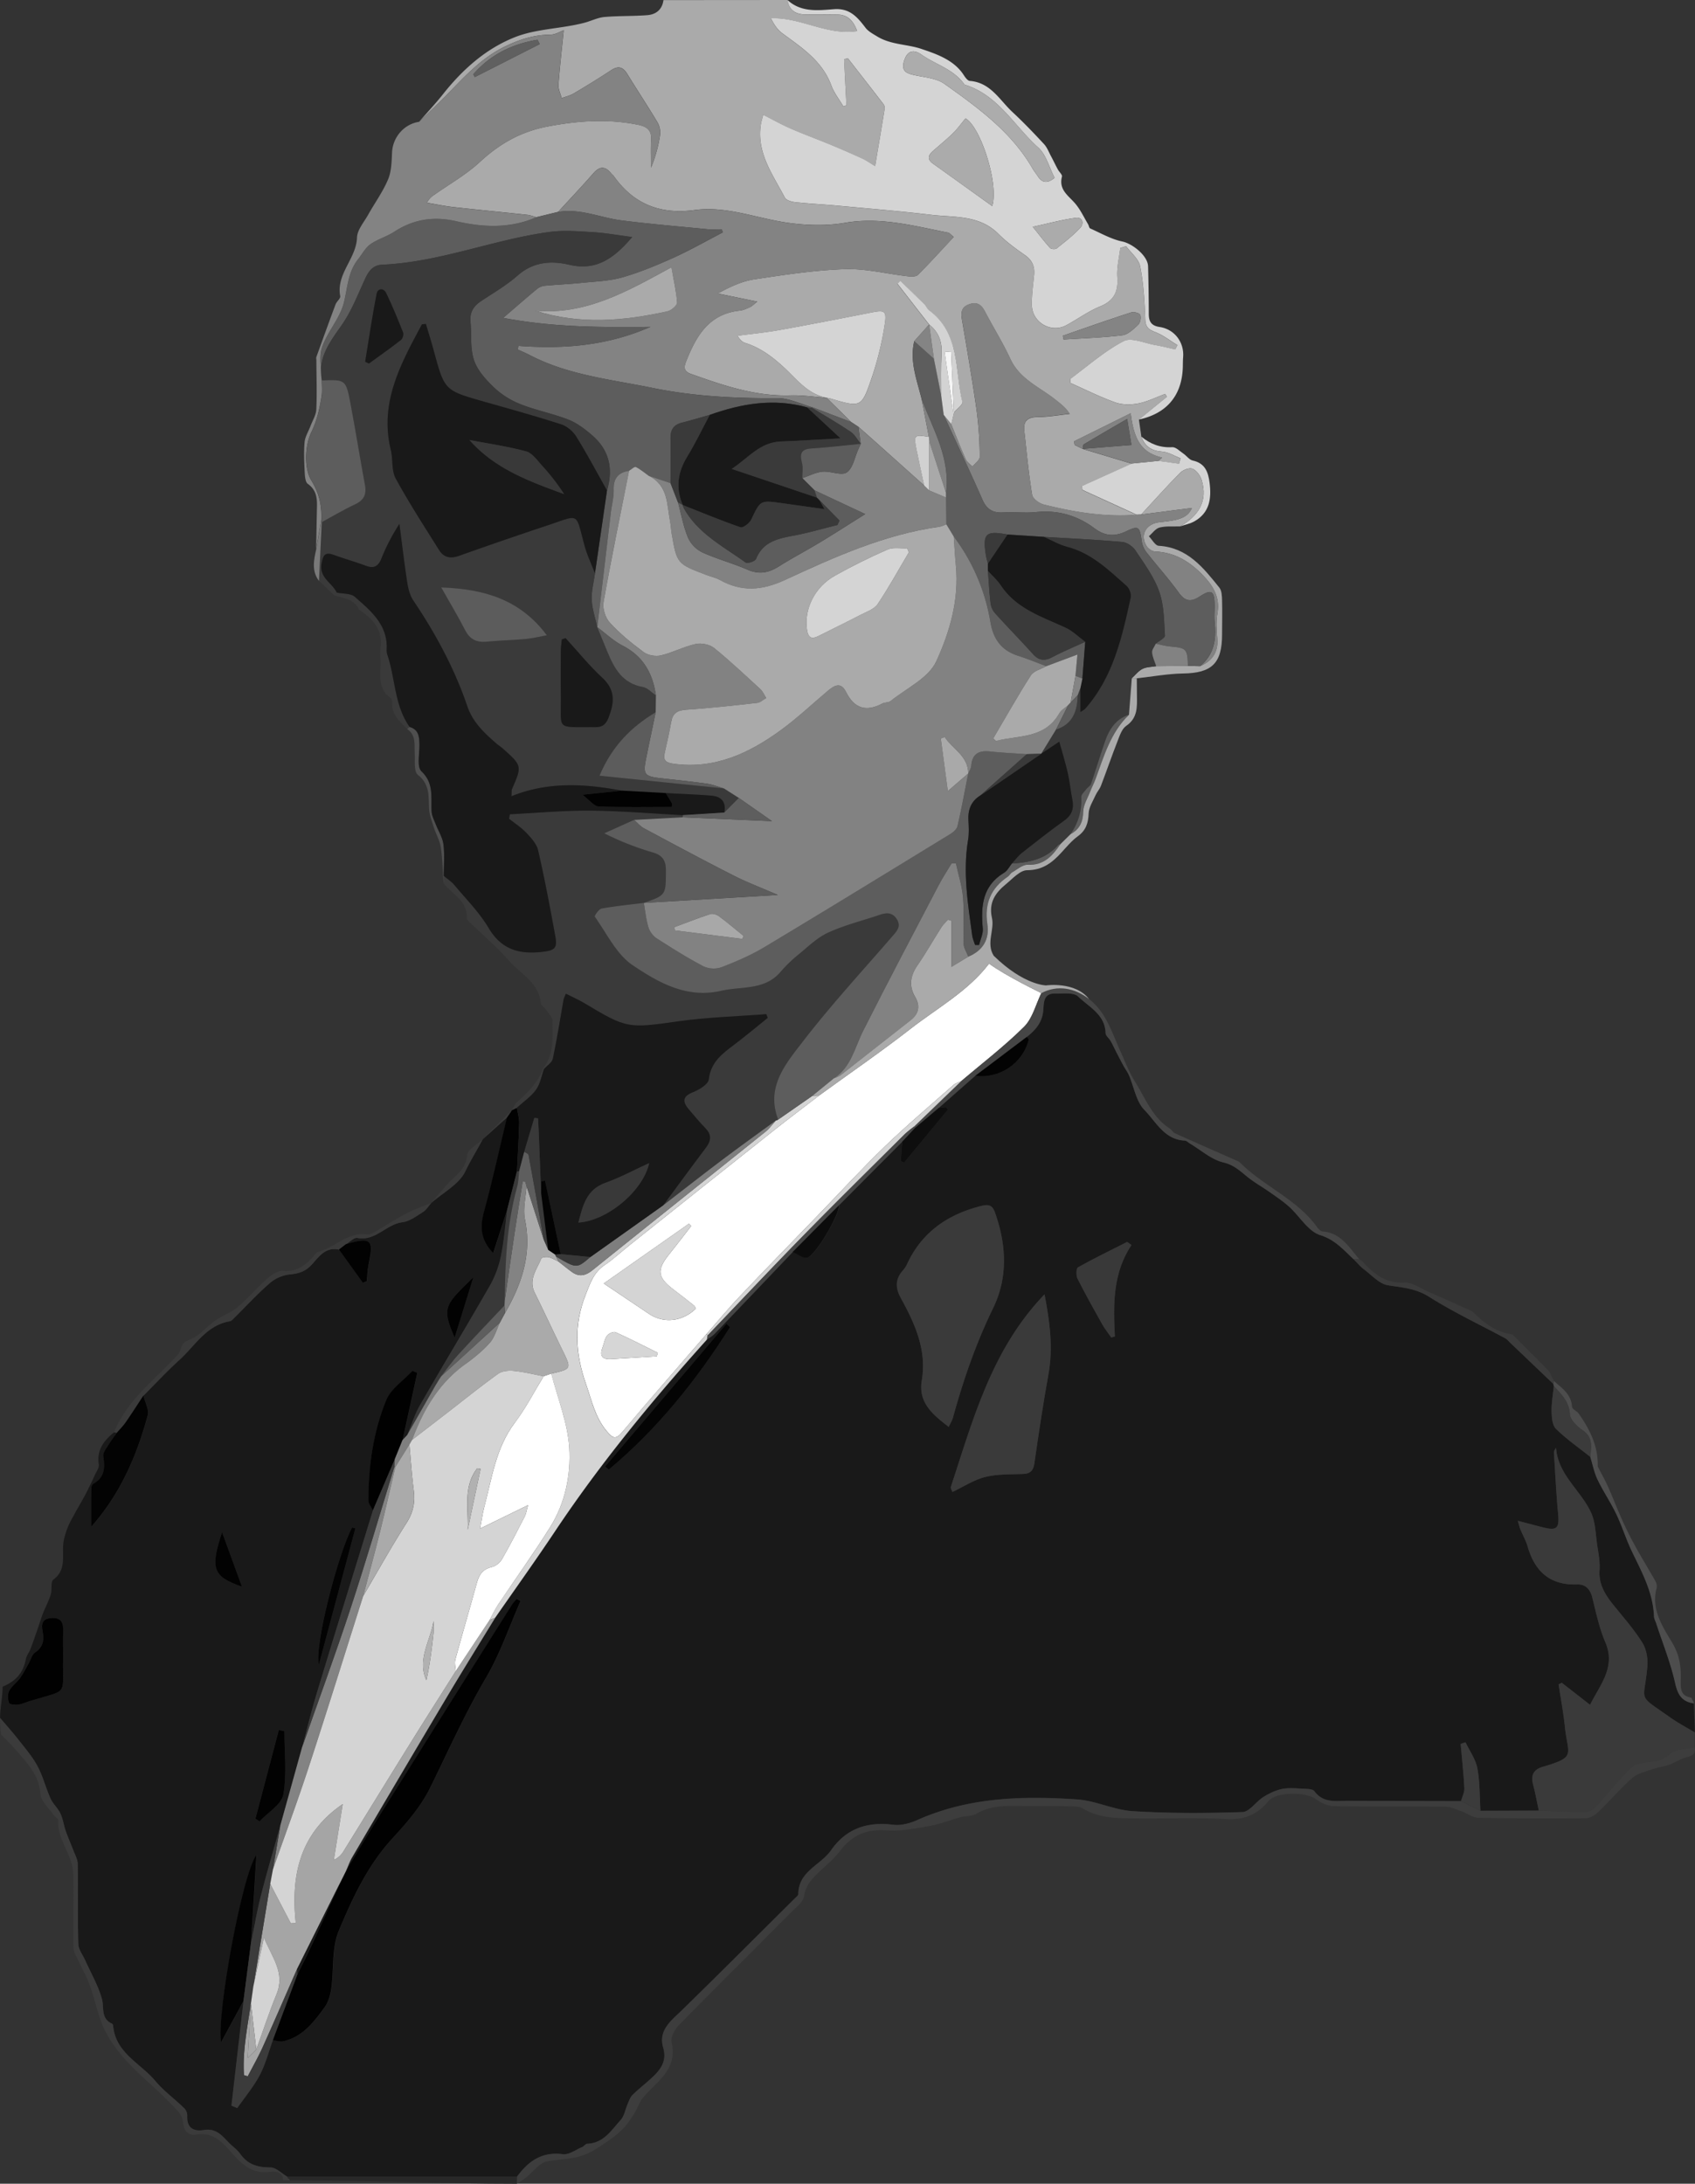 <svg id="Layer_1" data-name="Layer 1" xmlns="http://www.w3.org/2000/svg" viewBox="0 0 1500 1931.76"><rect x="0" y="0" width="1500" height="1931.76" fill="#333333" stroke="none"/><defs><style>.cls-1{fill:#fff;}.cls-2{fill:#191919;}.cls-3{fill:#aaa;}.cls-4{fill:#d4d4d4;}.cls-5{fill:#3a3a3a;}.cls-6{fill:#3d3d3d;}.cls-7{fill:#3b3b3b;}.cls-8{fill:#464646;}.cls-9{fill:#4d4d4d;}.cls-10{fill:#282828;}.cls-11{fill:#d6d6d6;}.cls-12{fill:#010101;}.cls-13{fill:#a5a5a5;}.cls-14{fill:#838383;}.cls-15{fill:#020202;}.cls-16{fill:#030303;}.cls-17{fill:#393939;}.cls-18{fill:#040404;}.cls-19{fill:#7f7f7f;}.cls-20{fill:#0e0e0e;}.cls-21{fill:#0c0c0c;}.cls-22{fill:#5d5d5d;}.cls-23{fill:#828282;}.cls-24{fill:#d3d3d3;}.cls-25{fill:#848484;}.cls-26{fill:#d1d1d1;}.cls-27{fill:#f5f5f5;}.cls-28{fill:#acacac;}.cls-29{fill:#ababab;}.cls-30{fill:#7e7e7e;}.cls-31{fill:#797979;}.cls-32{fill:#4f4f4f;}.cls-33{fill:#a8a8a8;}.cls-34{fill:#5e5e5e;}.cls-35{fill:#606060;}.cls-36{fill:#a9a9a9;}.cls-37{fill:#5c5c5c;}.cls-38{fill:#b1b1b1;}</style></defs><path class="cls-1" d="M875.29,852.42c-18.68,24.5-45.65,39.13-69.35,57.56C779.57,930.48,752,949.42,725,969c-13.33,10.25-26.78,20.34-40,30.79q-63.74,50.52-127.31,101.25c-7.59,6-14.71,12.75-22.73,18.14-9.7,6.52-12.74,16.25-16.76,26.41-10.5,26.55-8.94,52.15.37,78.68,5.1,14.56,8.06,29.54,18.47,41.88,5.27,6.25,7.82,7.56,13.69.58,24.51-29.11,49.6-57.73,74.48-86.53,9.67-11,19-22.4,29.1-33,22.71-24,45.8-47.56,68.74-71.3,20-20.64,39.37-41.83,60-61.74,19.61-18.89,40.48-36.48,60.9-54.51,1.78-1.57,4.41-2.19,6.64-3.25,18.71-15.91,38.35-30.89,55.71-48.16,7.51-7.48,10.31-19.69,15.25-29.75C921.57,878.49,890,863.29,875.29,852.42Zm-294.11,347.4c-13.51.83-27,1.71-40.53,2.48-8.26.48-10.19-3.45-7.32-10.71,1.32-3.33,1.76-7.25,3.83-10,1.46-1.93,5.7-3.89,7.48-3.1,12.67,5.68,25,12.06,37.47,18.22Zm-6.69-37.44c-12.73-8.51-25.41-17.08-40.2-27l75.34-52.83,2.06,2c-6.43,8.25-12.74,16.6-19.31,24.74-11.47,14.22-10.67,20.71,4,31.76,6,4.53,12,9.21,17.86,13.91.76.61,1.07,1.78,1.57,2.64C604.13,1169.12,587.42,1171,574.49,1162.38Z"/><path class="cls-2" d="M1499,1506.89c0,8.55.82,17.1.8,25.65-7.35-4.44-15-8.46-22-13.41-29.85-21.1-22.85-12.45-20-44.94.61-6.9-.83-15.25-4.42-21-7.4-11.82-16.75-22.44-25.57-33.34-7.39-9.14-13.25-18.45-12.33-31.12.52-7-.93-14.31-2-21.4-1.46-9.85-1.5-20.49-5.51-29.25-9-19.66-29.15-33.26-31-57.26-1.27,1.71-1.91,3.08-1.83,4.4,1.12,17.9,2,35.83,3.66,53.68,1.23,13.23-1,15.47-14.06,12.07l-21.59-5.63c1.32,4.39,1.67,6.12,2.34,7.72,2.08,5,4.85,9.74,6.32,14.88,6.36,22.22,19.81,34.54,44,33.68,7.26-.26,11.43,4.25,13.27,11.65,3.31,13.25,6.14,26.85,11.47,39.32,9.52,22.24-4.4,37.33-13.44,55.53l-25-19.48-2.85,1.34c1.88,12.51,4.27,25,5.55,37.56,2.56,25,10.61,26.65-19.52,35.39-8,2.34-10.84,7.34-8.64,15.59,2,7.63,3.43,15.44,5.1,23.17l-51.67.09c-.77-12.54-.42-25.29-2.73-37.55-1.51-8-6.86-15.35-10.49-23l-4.27,1.48c1.15,13.06,2.59,26.1,3.26,39.19.18,3.72-1.9,7.55-2.94,11.33-33.09-.08-66.18-.11-99.27-.29-10.86,0-22.37,2.51-30.52-8.51-1.43-1.93-6-2-9.12-2.12-6.45-.31-13.12-1.06-19.36.15-5.82,1.14-11.58,4-16.67,7.15-6.51,4.06-12.19,13.08-18.45,13.29-32.29,1.08-64.73,1.19-97-.78-16.63-1-32.79-9.29-49.42-10.41-48.27-3.25-96.26-2-141.7,18.42-6.37,2.85-14.2,4.86-21,4-22.91-2.85-41.51,3.29-54.94,22.52-9.22,13.21-28.86,18.6-29,38.69,0,1.38-2,2.86-3.26,4.1-33.27,33.06-66.4,66.25-100,99-9.55,9.32-20.79,17.48-16.29,33,3.67,12.68-3.2,20.3-11.35,27.69-5.3,4.8-11,9.19-16,14.23-2.07,2.07-3,5.31-4.26,8.12-2,4.62-2.8,10.28-6,13.78-8.24,9-15.09,20.56-29.63,21.08-1.5,0-2.8,2.2-4.41,2.87-5.68,2.39-11.78,7.06-17.13,6.36-18.61-2.44-30.7,6.23-40.75,20.06H254.39c-5-2.94-10.08-8.34-15.11-8.32-10.92,0-19.6-2.4-26.2-11.33a38.57,38.57,0,0,0-6.68-7c-7.75-6.28-12.83-16.88-25.73-14.8-9.2,1.49-15.56-1.55-14.95-12.65A9.81,9.81,0,0,0,163,1865c-8.44-8.19-18.14-15.27-25.65-24.21-13.14-15.65-35.23-24.67-37.23-48.83a2.46,2.46,0,0,0-1.11-1.78c-10.14-4.72-6.65-14.38-8.91-22.26-3.33-11.63-9.61-22.43-14.62-33.58-2.17-4.85-6-9.66-6.17-14.58-.68-23.63-.16-47.3-.54-70.94-.07-4-2.36-7.94-3.83-11.83-2.15-5.71-4.68-11.28-6.69-17-1.81-5.19-2.52-10.84-4.83-15.76-2.22-4.73-6.58-8.47-8.72-13.22-4.24-9.41-6.72-19.68-11.57-28.72-4.5-8.4-10.95-15.78-16.87-23.36-5.15-6.58-10.76-12.8-16.16-19.18,0-9.22,2.23-18.42,2.2-27.64,11.23-4.83,18.08-11.5,20.62-24.58.58-3,2.83-5.62,3.95-8.55,2.3-6,4.39-12.09,6.51-18.17,1.56-4.47,2.87-9,4.59-13.46,2.21-5.65,5.15-11,6.95-16.82,1.35-4.3-.28-11.24,2.29-13.14,11.2-8.32,8-19.65,8.69-30.49.3-5.06,2-10.17,3.76-15s4.5-9.16,6.9-13.68c1.62-3.05,3.4-6,5.08-9,1.84-3.31,3.74-6.59,5.43-10q3.48-6.93,6.67-14c1.44-3.19,4.15-6.73,3.69-9.71-2-12.85,4.51-21.14,13.52-28.48l2.48.47c-2.26,3.22-4.71,6.32-6.71,9.69-2.11,3.55-5.74,7.63-5.27,11,1.41,10,1.49,18.61-8.57,24.28a5,5,0,0,0-2,3.63c-.16,11.2-.09,22.41-.09,34.57,25.72-29,40.22-62.63,50-98.42,1.4-5.15-2.39-11.71-3.77-17.62,10.6-10.6,20.81-21.65,31.92-31.7,13.86-12.55,23.65-30.57,44.5-34.12,1.54-.27,2.93-2,4.19-3.22,10.42-10.29,20.35-21.13,31.39-30.7a33,33,0,0,1,17.45-7.49c8-.75,13.91-2.55,19.58-8.8,6.16-6.79,12.17-15.84,24-13.15q10.6,14.72,21.19,29.44l3.48-1.5c.45-4.73.5-9.54,1.43-14.17,3.93-19.71,5.39-26.31-20-18.46,3.4-2,7.23-6.24,10.13-5.67,16.17,3.15,25.5-12.11,39.91-13.87,6.34-.78,12.41-5.37,18.14-9,3-1.88,5-5.37,7.46-8.13l0,0c10.41-9.13,24.61-16.45,30.07-27.93,4.64-9.74,10.39-18.77,15.34-28.27l0,0,21.58-19.37c-6.7,27.92-12.78,56-20.38,83.68-3.75,13.65-2.75,24.87,8.2,36.28l12.28-37.85c-1.73,13.51-2.73,27.17-5.47,40.47a88.56,88.56,0,0,1-9.56,25.82c-20.34,35.52-41.58,70.53-62,106-4.76,8.27-7.58,17.65-11.3,26.52l-4.2,4.53q6.48-29.76,13-59.53l-4.18-1.84c-7.94,8.53-19.07,15.75-23.23,25.84-11.55,28-15.7,58.08-15.84,88.47,0,3.08,2.63,6.17,4,9.25-16.7,54.22-33.52,108.4-50,162.68-4.68,15.42-8.42,31.13-12.6,46.7q-9.61,34.59-19.25,69.19c-5.75,20.58-11.85,41.09-17.14,61.79-3.52,13.81-5.91,27.91-8.8,41.88q2.37-38.76,4.76-77.54c-13,18.08-35.53,143.12-31.22,165.72l19.77-36.5-10.68,92.62,5.09,2.12c6.72-9.64,14.43-18.77,19.88-29.08,5.14-9.71,7.89-20.67,11.69-31.08,3.08.36,6.34,1.57,9.2.94,17.15-3.76,27.05-16.94,36.59-29.95,3.35-4.57,5.13-10.88,5.94-16.63,2.39-17,.26-35.72,6.62-51,12.21-29.27,25.77-58.36,48-82.41,12.51-13.54,25-28.19,33.06-44.54,16-32.54,30.74-65.54,49.22-96.94,12.53-21.29,20.58-45.22,30.63-68l-3.37-1.8a38.73,38.73,0,0,0-3.9,4.53q-59.68,94.89-119.24,189.86c-9.66,15.45-18.84,31.2-28.24,46.81,1.9-4.24,3.4-8.71,5.74-12.69q42.35-71.94,85-143.74c13.57-22.79,27.61-45.29,41.44-67.93,17.8-25.64,36-51,53.31-77,40.12-60.1,85.94-115.64,134.2-169.27,2.28-1.69,4.86-3.1,6.81-5.13q34.62-36.08,69.07-72.33c4.17,1.84,8.53,5.52,12.47,5.12,7.06-.72,29.18-38.38,28.41-46.36L798.43,1010l-1.34,17.2,3,1.24q19.46-23.49,38.9-47l-2-2.16-6.15.68L863,951.73c21.86,2.68,42.18-11,47.43-32.07.14-.59-1.19-1.54-1.83-2.33,7.85-6.09,13.91-13.05,14.72-23.77.49-6.46.09-14.89,10.23-14.67,7.06.16,16.65-1.27,20.62,2.61,9.52,9.3,23.84,15.86,24.3,32.4.07,2.37,3.12,4.57,4.49,7,2,3.59,3.73,7.35,5.61,11s3.8,7.36,5.8,11c1.5,2.74,3.47,5.27,4.7,8.12,4.54,10.46,6.42,23.41,13.84,30.94,10.22,10.39,17.62,26.2,35.61,27,1.56.06,3.06,1.7,4.59,2.61,9.8,5.82,19,14.22,29.58,16.71,9.78,2.3,15.31,8.11,22.19,13.5,6.07,4.74,12.86,8.56,19.17,13,5.79,4.1,11.72,8.1,17,12.84,9.25,8.39,16.66,21.59,27.31,24.94,13.33,4.19,20.62,13.07,29.56,21.33,3,3,5.8,6.41,9.19,9,6.88,5.17,13.63,12.91,21.3,14.1,12.7,2,24.51,2.72,36.3,10.17,21.6,13.64,44.9,24.57,67.44,36.74,1.82,1,3.19,2.81,4.74,4.29l37.83,36.11c.12.62.26,1.22.41,1.83-.73,7.4-2.13,14.81-2,22.2.11,5.35.55,12.42,3.85,15.66,9.3,9.11,20.16,16.64,30.4,24.8,2.09,6.73,3.42,13.83,6.44,20.12,5,10.38,11.56,20,16.53,30.38,5.16,10.8,8.68,22.37,13.86,33.16,8.83,18.38,18.76,36.26,19.53,57.37.08,2,1.24,4.07,1.91,6.1,5.73,17.51,12.73,34.73,16.73,52.63C1484.76,1499.48,1488.44,1505.25,1499,1506.89ZM839.59,1262.26c1.67-3.6,3-5.71,3.66-8,9.19-33.3,20.33-65.75,35.57-97,13.35-27.34,11.8-56.17,1.7-84.63-2.48-7-5.94-7.45-13.08-5.6-29.46,7.62-51.91,23.35-64.85,51.47a22.64,22.64,0,0,1-3.6,5.37c-6.83,7.78-6.77,15.39-1.73,24.53,12.39,22.49,23,45.76,18.51,72.57C812.47,1240.74,825.05,1251.05,839.59,1262.26ZM924.35,1145c-46.86,48.85-63.13,110.43-82.87,170.32-.43,1.32,1,3.27,1.4,4.49,10.21-4.85,19.12-10.81,28.91-13.24,10.63-2.64,22.07-2.26,33.18-2.65,6.56-.23,9.42-2.65,10.4-9.4,3.79-26.32,7.75-52.62,12.46-78.79C932.06,1192.27,929.07,1169.47,924.35,1145ZM55.82,1467.27c0-10-.14-17.86,0-25.75.15-7.2-2.83-10.66-10.31-10.18-8.06.51-9.23,5.05-7.85,11.84,1.53,7.51.46,14-6.84,18.77-2.51,1.64-3.4,5.75-5.07,8.7-2.61,4.62-4.92,9.46-8,13.76-2.9,4-7.43,7.07-9.71,11.36-1.53,2.89-1.26,7.5-.08,10.7.51,1.38,5.47,1.8,8.26,1.46,3.5-.43,6.81-2.16,10.25-3.2C61.19,1494.22,55.2,1500.74,55.82,1467.27Zm945.49-365.91-3.82-2.73c-14.58,7.39-29.29,14.52-43.54,22.5-1.58.89-1.77,7.22-.41,9.93,6.91,13.74,14.45,27.18,22,40.61,2.26,4,5.22,7.66,7.85,11.47l3.24-.85C985.15,1154.2,984.68,1126.29,1001.31,1101.36ZM646.07,1174l-3.22-3-107.4,126.28,3.27,2.8C581.64,1264.19,616.21,1221.11,646.07,1174ZM251.68,1531.42l-5-1q-10.36,39.24-20.72,78.5l3.66,2.31c7.34-7.82,19.43-14.77,21-23.62C254,1569.4,251.68,1550.2,251.68,1531.42ZM314.49,1352l-2.91-.78c-12.05,22.12-33.61,104.42-29.43,121.57Zm-100.35,51.65c-6.09-16.67-11.37-31.15-17.62-48.27C185.83,1387.77,188.28,1394.55,214.14,1403.66Zm188.2-220.35,16.64-53.6C394.56,1154,390.09,1155.69,402.34,1183.31Z"/><path class="cls-3" d="M587.14.09,696.9,0c1.49,9.7,7.76,13,16.87,12.86s18,0,27,.06,14.17,5,17.76,14.68c-27.18,4-49.9-12.42-76.31-11.3,2.58,5.23,5.67,10,9.94,13.14,17.31,12.8,35.53,24.43,43.49,46.22,2.41,6.61,7.05,12.4,10.66,18.57l2.71-1Q748,72.87,746.93,52.53l3.31-1c10.5,13.49,21,27,31.44,40.51a5.91,5.91,0,0,1,1.2,4.07c-2.63,16.38-5.43,32.73-8.48,50.86-5.47-3.27-8.06-5.16-10.92-6.46-9.3-4.22-18.63-8.35-28.06-12.26-11.84-4.91-23.89-9.3-35.64-14.41-8-3.49-15.71-7.82-24.41-12.21-1,4-1.62,5.93-2,8-4.25,25.35,10.45,44.72,21.12,65.23,1.23,2.36,6,3.71,9.23,4.06,12.12,1.32,24.33,1.87,36.48,3,27.88,2.58,55.79,4.86,83.59,8.15,20.65,2.45,42.78-.08,59.68,16.85,7.07,7.07,15.31,13.1,23.55,18.84,6.41,4.48,8.75,10,8.08,17.46-.81,8.93-2.15,17.9-2,26.82.32,15.22,16.92,24.9,30.21,17.88,10.16-5.37,19.56-12.46,30.13-16.75,12.5-5.08,16.18-13.15,15.29-25.94-.59-8.49,1.65-17.18,2.62-25.78l5.17-1.61c4.32,5.92,11.17,11.34,12.45,17.86,3,15.36,3.92,31.21,4.52,46.91.26,6.84,2.84,8.92,8.73,11.18,7,2.7,13.18,7.63,19.72,11.6l-2,3.77c-5.85-1.29-11.66-2.81-17.55-3.82-9.48-1.61-21.21-7.08-28.1-3.48-16.9,8.83-31.58,21.89-47.09,33.32-.34.25,0,1.35,0,3.62,12.85,5.69,26,12.33,39.74,17.24,6.16,2.2,13.8,2.18,20.33.91,8.18-1.59,15.91-5.51,23.83-8.43l1.53,2.55-24.75,20.14q1.1,7.58,2.18,15.16c3,8.84,9.16,12.58,18.58,13.27,5.48.4,10.75,3.83,16.11,5.89l-1.38,4.75-18.26-2.51,3.3-2.93c-17.36-4.23-24.81-14.28-27.8-39.23l-50.18,24.83.59,3.21,7.22,3.53h0l43.23,13-44,19.88c.06,1.12.13,2.25.19,3.38l48.15,22c-28,2.17-55.23-2.31-82.16-9.05-4-1-9.71-5.17-10.27-8.59-3.06-18.72-4.81-37.66-6.92-56.53-1-8.62,2.71-12.26,11.71-12.32,9.48-.07,18.95-1.77,28.42-2.76-3.49-5.71-8-8.88-12.29-12.33-14.07-11.31-31.83-18.2-40.19-36.28-6.62-14.33-15.06-27.8-22.41-41.8-3.06-5.83-6.63-9-13.69-6.68s-7.84,7.09-6.74,13.58c4.57,26.9,9.23,53.8,13.06,80.81a328.36,328.36,0,0,1,2.7,40.76c0,2.81-4.18,5.69-6.44,8.53-2-2.14-4.89-3.93-6-6.48-4.55-10.17-8.56-20.58-12.78-30.9l2-8.47c.08-.63.18-1.25.29-1.87,2.64-3.13,8.08-6.95,7.51-9.29-6.87-28.09-1.65-60.75-29.55-81.21-1.65-1.21-2.38-3.62-3.89-5.11-7.12-7-14.35-13.93-21.55-20.87l-2.52,2.49q14,18,28.06,36.1L809.08,301.8c-4.4,18.22,2.64,35,6.7,52.1L822,386.52c-12.84-2.19-13.46-1.67-11,10.61,2.16,10.83,4.61,21.61,6.93,32.42q-19.18-17.19-38.37-34.36-9.88-8.82-19.81-17.58l-6.5-4.28-21.72-21.44c1.4.3,2.83.51,4.2.91,26,7.58,26.7,7.83,35.49-17.75A277.7,277.7,0,0,0,783,286.39c1.75-11.62-.47-12.15-12.15-9.85-27.09,5.34-54.2,10.62-81.38,15.51-12.14,2.19-24.46,3.38-36.71,5,2,3.66,4.19,5.55,6.68,6.33,13.31,4.19,23.82,12.06,34.14,21.5,11.35,10.39,21.17,23.83,37.92,27-10.74-.77-21.5-2.46-32.21-2.13-31,.94-59.41-8.86-87.89-19-5.85-2.09-6.51-5.28-4.32-10.8,8.91-22.45,20-42.25,47.52-45.18,3.14-.34,6.25-1.75,9.17-3.1,1.9-.88,3.42-2.56,6.4-4.87l-34.91-7.16c10.69-5.94,21.28-10.88,32.36-12.55,26.54-4,53.27-8.1,80-9,18.43-.62,37,4.17,55.57,6.28,3,.35,7.35.55,9.09-1.18,10.76-10.75,21-22.07,31.72-33.6-2.74-2.17-3.72-3.56-4.91-3.79-30.18-5.91-59.84-14.15-91.48-8.69-16.24,2.8-33.62,2.28-50,0-27.64-3.82-54.51-15.16-82.9-11.32-30.36,4.1-53.9-5.15-71.52-30-.62-.86-1.6-1.47-2.26-2.31-5.18-6.54-10.06-6.76-15.78-.25-10.18,11.61-20.8,22.83-31.23,34.21l-19.21,4.67c-2.76-.72-5.49-1.8-8.3-2.1-21.76-2.35-43.55-4.41-65.3-6.85-7.79-.87-15.49-2.52-23.24-3.82a16.38,16.38,0,0,1,6.13-6.8c13.69-9.67,28.57-18.06,40.76-29.35,17.36-16.07,36.18-26.77,59.73-31.27,26.83-5.13,53.2-7,80.06-1.59,7.88,1.57,12.27,4.7,11.69,13.49-.54,8.14-.11,16.35-.11,24.53a121.25,121.25,0,0,0,8-28.94,18.18,18.18,0,0,0-2.31-11.22c-8.66-14.5-18-28.61-26.85-43-3.85-6.23-8.12-7.07-14.27-3-10.81,7.11-21.85,13.88-33,20.49-3.23,1.91-7.08,2.77-10.65,4.11-1-4-3.08-8-2.8-11.89,1.14-15.82,3-31.58,4.67-48.18-3.28,1.17-7.43,3.89-11.6,3.93-14.54.15-27.08,4-40.57,10.57-20.2,9.87-34.33,25.17-49.23,40.47-8.65,8.88-17.7,17.38-26.58,26,7.06-8.11,14.44-16,21.1-24.37,17.32-21.89,38-40.32,63.77-50.48,16.27-6.41,34.73-7.26,52.2-10.64,3.36-.66,6.72-1.37,10-2.3,5.67-1.59,11.21-4.37,16.95-4.87,12.48-1.08,25.08-.64,37.58-1.59C580.45,12.89,586,8.59,587.14.09ZM940.54,297l.71,3.34c17.33-1.12,34.74-1.62,51.94-3.76,5-.63,10-5.46,14.06-9.31,1.86-1.76,2.73-6.29,1.8-8.69-.63-1.61-5.63-3-7.95-2.24C980.82,282.9,960.7,290,940.54,297Z"/><path class="cls-4" d="M1007.92,371.13,1032.67,351l-1.53-2.55c-7.92,2.92-15.65,6.84-23.83,8.43-6.53,1.27-14.17,1.29-20.33-.91-13.75-4.91-26.89-11.55-39.74-17.24,0-2.27-.29-3.37,0-3.62,15.51-11.43,30.19-24.49,47.09-33.32,6.89-3.6,18.62,1.87,28.1,3.48,5.89,1,11.7,2.53,17.55,3.82l2-3.77c-6.54-4-12.7-8.9-19.72-11.6-5.89-2.26-8.47-4.34-8.73-11.18-.6-15.7-1.51-31.55-4.52-46.91-1.28-6.52-8.13-11.94-12.45-17.86l-5.17,1.61c-1,8.6-3.21,17.29-2.62,25.78.89,12.79-2.79,20.86-15.29,25.94-10.57,4.29-20,11.38-30.13,16.75-13.29,7-29.89-2.66-30.21-17.88-.19-8.92,1.15-17.89,2-26.82.67-7.44-1.67-13-8.08-17.46-8.24-5.74-16.48-11.77-23.55-18.84-16.9-16.93-39-14.4-59.68-16.85-27.8-3.29-55.71-5.57-83.59-8.15-12.15-1.12-24.36-1.67-36.48-3-3.27-.35-8-1.7-9.23-4.06-10.67-20.51-25.37-39.88-21.12-65.23.34-2,1-4,2-8,8.7,4.39,16.38,8.72,24.41,12.21,11.75,5.11,23.8,9.5,35.64,14.41,9.43,3.91,18.76,8,28.06,12.26,2.86,1.3,5.45,3.19,10.92,6.46,3.05-18.13,5.85-34.48,8.48-50.86a5.91,5.91,0,0,0-1.2-4.07c-10.41-13.55-20.94-27-31.44-40.51l-3.31,1q1,20.34,2.08,40.68l-2.71,1c-3.61-6.17-8.25-12-10.66-18.57-8-21.79-26.18-33.42-43.49-46.22-4.27-3.16-7.36-7.91-9.94-13.14,26.41-1.12,49.13,15.34,76.31,11.3-3.59-9.73-8.78-14.59-17.76-14.68s-18-.2-27-.06S698.39,9.7,696.9,0C709,11.18,724,9.18,738.2,8.13c13.89-1,20.64,7.11,27.76,16.46,2.49,3.25,6.61,5.38,10.24,7.62,12.11,7.46,26.76,6.85,39,11,12.88,4.38,29,9.55,37.78,23.38,1.3,2,3.41,4.89,5.32,5C876.67,73,884.61,88.55,896,99.14c9.7,9,18.86,18.6,27.88,28.29,2.74,2.95,4.26,7.06,6.21,10.71,2.11,3.92,4,8,6.13,11.87,1.16,2.15,4,4.56,3.58,6.2-3.15,12,6.25,17.12,12.21,24.43,4.35,5.33,7.34,11.77,10.9,17.75.72,1.21.91,3.27,1.89,3.71,9.38,4.15,18.57,9.52,28.43,11.55,8.81,1.82,22.52,12.5,22.77,21.92q.57,21,.63,42c0,6.63,2,10.54,9.5,11.67,13.44,2,22,13.7,20.88,26.85-.3,3.57-.15,7.18-.36,10.77C1045.28,350.67,1031.86,366,1007.92,371.13ZM933.26,157.3c-5-9.7-7.6-20.61-14.44-26.73-21.3-19.06-35.51-46.65-65.3-55.7-9.33-13.59-25.35-17.61-38-26.5-7.43-5.23-12.67-3.22-15.38,5.29-3.13,9.87,2.76,11.5,10.35,13.07,8.63,1.79,18.48,2.64,25.28,7.46,29.57,21,59.08,42.29,77.84,74.66,1.43,2.48,3.29,4.72,4.85,7.13C922.6,162.3,927.31,162.22,933.26,157.3Zm-55.18,25c6-20.06-10.47-70.27-23.63-77.55-3.76,4.49-7.09,9.14-11.11,13.08-5.62,5.51-11.75,10.49-17.67,15.69-4.27,3.75-5.46,7.37,0,11.25C842.83,157,859.94,169.32,878.08,182.31Zm35.86,18.32c6.53,8.09,10.71,13.66,15.4,18.76,1,1.06,4.56,1.3,5.72.38,7.24-5.77,14.65-11.49,20.93-18.23,3.3-3.52,2.39-9.61-3.86-8.82C940.32,194.22,928.73,197.45,913.94,200.63Z"/><path class="cls-5" d="M1361.82,1601.7c-1.67-7.73-3.06-15.54-5.1-23.17-2.2-8.25.59-13.25,8.64-15.59,30.13-8.74,22.08-10.37,19.52-35.39-1.28-12.58-3.67-25-5.55-37.56l2.85-1.34,25,19.48c9-18.2,23-33.29,13.44-55.53-5.33-12.47-8.16-26.07-11.47-39.32-1.84-7.4-6-11.91-13.27-11.65-24.16.86-37.61-11.46-44-33.68-1.47-5.14-4.24-9.9-6.32-14.88-.67-1.6-1-3.33-2.34-7.72l21.59,5.63c13.1,3.4,15.29,1.16,14.06-12.07-1.65-17.85-2.54-35.78-3.66-53.68-.08-1.32.56-2.69,1.83-4.4,1.81,24,22,37.6,31,57.26,4,8.76,4,19.4,5.51,29.25,1.06,7.09,2.51,14.35,2,21.4-.92,12.67,4.94,22,12.33,31.12,8.82,10.9,18.17,21.52,25.57,33.34,3.59,5.74,5,14.09,4.42,21-2.86,32.49-9.86,23.84,20,44.94,7,4.95,14.65,9,22,13.41v13.1c-7.56,1.82-17.32,1.36-22.14,6-6.44,6.22-12.69,6.42-20.15,7.18-5,.5-11.08,1.84-14.34,5.12-11,11.12-20.84,23.42-31.52,34.9a13.78,13.78,0,0,1-9,4.07C1389,1602.92,1375.43,1602.18,1361.82,1601.7Z"/><path class="cls-4" d="M625.59,1185c-48.26,53.63-94.08,109.17-134.2,169.27-17.33,26-35.51,51.34-53.31,77l-4.69,1.68c2.39-4.4,4.46-9,7.24-13.16,15.39-23,31.6-45.45,46.26-68.89,13.28-21.21,18.33-46.05,16.87-70.05-1.34-22.15-10.3-43.83-15.9-65.72,18.11-4.18,18-4.13,9.64-21.2-8.2-16.72-16-33.62-24.29-50.32-5.75-11.65,1.88-20.64,5.78-30.3.46-1.13,4.37-1.66,6.39-1.2,3.06.7,5.87,2.51,8.79,3.84,4,3.08,7.83,6.29,11.9,9.22,6.54,4.73,12.16,3.36,18.39-1.65,50.87-40.91,102-81.52,152.93-122.35,3.52-2.81,6.22-6.64,9.3-10a6,6,0,0,0,1.66-.55l30.59-21.24,6-.33c-13.33,10.25-26.78,20.34-40,30.79q-63.74,50.52-127.31,101.25c-7.59,6-14.71,12.75-22.73,18.14-9.7,6.52-12.74,16.25-16.76,26.41-10.5,26.55-8.94,52.15.37,78.68,5.1,14.56,8.06,29.54,18.47,41.88,5.27,6.25,7.82,7.56,13.69.58,24.51-29.11,49.6-57.73,74.48-86.53l1.13,1Z"/><path class="cls-6" d="M1361.82,1601.7c13.61.48,27.21,1.22,40.81,1.23a13.78,13.78,0,0,0,9-4.07c10.68-11.48,20.5-23.78,31.52-34.9,3.26-3.28,9.37-4.62,14.34-5.12,7.46-.76,13.71-1,20.15-7.18,4.82-4.66,14.58-4.2,22.14-6,.91,5.32-1.29,7.45-6.67,8.69-5.57,1.29-10.58,4.84-16.05,6.8-4.88,1.74-10.19,2.29-15.08,4-6.07,2.16-13,3.75-17.61,7.81-10.73,9.49-20.08,20.53-30.46,30.44-2.82,2.69-7.33,5-11.08,5.08-31.64.26-63.28.19-94.91-.46-4.77-.1-9.4-3.9-14.23-5.6s-9.93-4.14-14.93-4.2c-32.73-.38-65.47.08-98.19-.48-5.44-.1-11.62-2.81-16.06-6.17-8.74-6.6-35-6.78-42,1.74-9.9,12-21.42,16.71-37.33,15.89-27.63-1.43-55.38-.24-83.08-.63-15-.21-30.21-.39-43.85-8.79-3.08-1.9-7.63-1.83-11.52-1.91-12.58-.28-25.18-.3-37.77-.26-15.37.05-30.89-1.54-45.14,7-3.76,2.25-9.14,1.65-13.63,2.87-9.2,2.48-18.15,6.17-27.47,7.8-12.63,2.22-25.66,4.83-38.27,3.9-17.53-1.3-30.25,4.14-40.8,17.89-5.84,7.61-13.54,13.82-20.48,20.57-5.68,5.51-10.26,10.92-11.62,19.72-.82,5.38-7.31,10.15-11.8,14.65-32.88,33.06-66,65.85-98.68,99.15-3.79,3.87-7.82,11-6.77,15.51,5.6,23.94-12.82,34.38-25,48.61-3.48,4.06-5,9.72-8,14.32-3.19,5-6.44,10.11-10.63,14.19-7.46,7.24-16.1,12.75-25.07,18.28-13.91,8.57-27.42,7.28-41.39,9.9-7,1.3-12.61,9.55-19,14.53-2.49,2-5.28,3.52-7.94,5.27.05-2,.09-4,.14-6,10.05-13.83,22.14-22.5,40.75-20.06,5.35.7,11.45-4,17.13-6.36,1.61-.67,2.91-2.82,4.41-2.87,14.54-.52,21.39-12,29.63-21.08,3.19-3.5,4-9.16,6-13.78,1.24-2.81,2.19-6,4.26-8.12,5-5,10.73-9.43,16-14.23,8.15-7.39,15-15,11.35-27.69-4.5-15.56,6.74-23.72,16.29-33,33.56-32.76,66.69-66,100-99,1.25-1.24,3.25-2.72,3.26-4.1.18-20.09,19.82-25.48,29-38.69,13.43-19.23,32-25.37,54.94-22.52,6.75.83,14.58-1.18,21-4,45.44-20.37,93.43-21.67,141.7-18.42,16.63,1.12,32.79,9.4,49.42,10.41,32.24,2,64.68,1.86,97,.78,6.26-.21,11.94-9.23,18.45-13.29,5.09-3.19,10.85-6,16.67-7.15,6.24-1.21,12.91-.46,19.36-.15,3.15.15,7.69.19,9.12,2.12,8.15,11,19.66,8.46,30.52,8.51,33.09.18,66.18.21,99.27.29l17.17,8.55Z"/><path class="cls-4" d="M1025.15,407.69l18.26,2.51,1.38-4.75c-5.36-2.06-10.63-5.49-16.11-5.89-9.42-.69-15.53-4.43-18.58-13.27,7.92,6.56,16.69,9.92,27.31,9.31,3.15-.18,6.62,3.47,9.77,5.62,2.88,1.95,5.25,5.51,8.32,6.17,10.93,2.38,13.73,10.15,14.93,19.65,1.77,13.93.1,26.52-13.49,34.17-3.82,2.14-8.37,3-12.58,4.44,16-9.17,24.74-22,19.05-41-1.18-3.93-4.56-8.54-8.1-10-2.77-1.14-8.42,1-10.94,3.59-11.84,11.94-23,24.53-34.46,36.88l-4,.17-48.15-22c-.06-1.13-.13-2.26-.19-3.38l44-19.88Z"/><path class="cls-4" d="M534.29,1135.35l75.34-52.83,2.06,2c-6.43,8.25-12.74,16.6-19.31,24.74-11.47,14.22-10.67,20.71,4,31.76,6,4.53,12,9.21,17.86,13.91.76.61,1.07,1.78,1.57,2.64-11.73,11.51-28.44,13.41-41.37,4.77C561.76,1153.87,549.08,1145.3,534.29,1135.35Z"/><path class="cls-7" d="M.09,1519.67c5.4,6.38,11,12.6,16.16,19.18,5.92,7.58,12.37,15,16.87,23.36,4.85,9,7.33,19.31,11.57,28.72,2.14,4.75,6.5,8.49,8.72,13.22,2.31,4.92,3,10.57,4.83,15.76,2,5.76,4.54,11.33,6.69,17,1.47,3.89,3.76,7.86,3.83,11.83.38,23.64-.14,47.31.54,70.94.14,4.92,4,9.73,6.17,14.58,5,11.15,11.29,22,14.62,33.58,2.26,7.88-1.23,17.54,8.91,22.26a2.46,2.46,0,0,1,1.11,1.78c2,24.16,24.09,33.18,37.23,48.83,7.51,8.94,17.21,16,25.65,24.21a9.81,9.81,0,0,1,2.73,6.7c-.61,11.1,5.75,14.14,14.95,12.65,12.9-2.08,18,8.52,25.73,14.8a38.57,38.57,0,0,1,6.68,7c6.6,8.93,15.28,11.36,26.2,11.33,5,0,10.07,5.38,15.11,8.32,0,2,2,1,2.06,3l-5.94-.06c-.09-6.35-5.08-8.3-11.51-7.42-16.35,2.25-25.73-7.46-35.16-18.17-7.86-8.93-16.16-17.11-30-14.8-7.33,1.22-11-3.2-11.89-10.63a17.69,17.69,0,0,0-4-9.53c-7.56-8.11-15.43-16-23.67-23.4-18.76-16.87-37.5-34.87-45.56-58.56-4.36-12.81-7.11-26.49-13.09-39-1.49-3.13-3.22-6.14-4.61-9.31-2.18-5-5.82-10-6-15.06-.6-21.89.44-43.83-.26-65.71-.53-16.44-14.23-29.55-13.22-46.77.09-1.5-2.92-3-4.12-4.77-4.22-6.2-11.34-12.3-11.77-18.81-1.08-16.41-11.19-26.66-20.72-37.65-4.56-5.25-9-9.78-14-14.64C.54,1529.86-.16,1524.75.09,1519.67Z"/><path class="cls-3" d="M1009.91,455.13c11.43-12.35,22.62-24.94,34.46-36.88,2.52-2.55,8.17-4.73,10.94-3.59,3.54,1.46,6.92,6.07,8.1,10,5.69,19-3,31.82-19.05,41-6.09.23-12.41-.45-18.19,1-3.58.91-6.34,5-9.47,7.74,2.87,2.93,5.61,8.23,8.64,8.41,25.6,1.49,39.58,19.43,53.72,37,2.16,2.69,2.31,7.43,2.42,11.26.29,10,0,20.07,0,30.1,0,25.73-9.08,34.21-34.5,34.62-13.68.22-27.33,2.76-41,4.26l-4.41-.05c3.12-2.84,5.85-6.49,9.48-8.3s8.06-1.68,12.15-2.41l28-.23,10.74.25c10.68-4.59,16.21-12.18,15.26-24.3-.58-7.48-1.13-15.22.13-22.53,2.41-14-3.62-24-12.6-33.39-11.69-12.19-25.08-20.56-42.61-21.2-2.6-.09-6-2.51-7.48-4.84-6.22-9.89-.38-20,11.81-21.15,18.62-1.76,24.73-4.54,28.36-12.57Z"/><path class="cls-8" d="M921.57,878.49c14.24-7.51,29.78-4.56,42.23,5.28,15.45,12.2,20.28,30,27.84,46.5,4.09,9,7.6,18.32,12.8,26.59,9.14,14.51,15.21,31.44,30.63,41.37,1.77,1.14,2.88,3.47,4.72,4.3,18.17,8.18,36.42,16.16,54.65,24.21a9.06,9.06,0,0,1,2.8,1.55c21,21.18,50.4,32.33,68.3,57.22,1.19,1.66,3.19,3.74,4.94,3.87,16.09,1.16,23.24,13.93,32.25,24.3l-4.89.25c-8.94-8.26-16.23-17.14-29.56-21.33-10.65-3.35-18.06-16.55-27.31-24.94-5.23-4.74-11.16-8.74-17-12.84-6.31-4.46-13.1-8.28-19.17-13-6.88-5.39-12.41-11.2-22.19-13.5-10.58-2.49-19.78-10.89-29.58-16.71-1.53-.91-3-2.55-4.59-2.61-18-.79-25.39-16.6-35.61-27-7.42-7.53-9.3-20.48-13.84-30.94-1.23-2.85-3.2-5.38-4.7-8.12-2-3.63-3.9-7.31-5.8-11s-3.6-7.43-5.61-11c-1.37-2.45-4.42-4.65-4.49-7-.46-16.54-14.78-23.1-24.3-32.4-4-3.88-13.56-2.45-20.62-2.61-10.14-.22-9.74,8.21-10.23,14.67-.81,10.72-6.87,17.68-14.72,23.78L863,951.73,830.85,980l-21.1,17.85-.92-1.14,41.78-40.28c18.71-15.91,38.35-30.89,55.71-48.16C913.83,900.76,916.63,888.55,921.57,878.49Z"/><path class="cls-9" d="M1375.05,1226.12c-.15-.61-.29-1.21-.41-1.83.15-.91.29-1.81.44-2.72,7.05,6.38,15.42,11.67,16.08,22.82.11,1.91,3.54,3.63,5.43,5.43l0,0c10.14,14.23,17.89,29.34,17.32,47.47h0c3,5.86,6.31,11.6,9,17.61,4.58,10.23,8.56,20.73,13.19,30.94,3.59,7.92,7.53,15.69,11.75,23.3,5.55,10,11.62,19.76,17.22,29.76a9.18,9.18,0,0,1,.9,6.26c-4.92,18.53,5.48,34,13.64,47.63,6.82,11.35,8.09,21.41,7.77,33-.26,9.24.14,14.44,9.68,16.1,0,1.38,2,3.58,1.94,5-10.57-1.64-14.25-7.41-16.69-18.35-4-17.9-11-35.12-16.73-52.63-.67-2-1.83-4.05-1.91-6.1-.77-21.11-10.7-39-19.53-57.37-5.18-10.79-8.7-22.36-13.86-33.16-5-10.38-11.55-20-16.53-30.38-3-6.29-4.35-13.39-6.44-20.12.74-8.62,2.74-17.1-6.63-23.47-5-3.37-11.14-9.22-11.43-14.26C1388.61,1239.66,1381.54,1233.37,1375.05,1226.12Z"/><path class="cls-10" d="M256.45,1928.76c0-2-2-1-2.06-3H457.51c-.05,2-.09,4-.14,6C389.75,1931.76,324.07,1928.77,256.45,1928.76Z"/><path class="cls-5" d="M100.94,1267c11.61-28.68,36.23-46.63,56.25-68.4,2.19-2.38,2.88-6.14,4.27-9.26.73-.77,1.47-1.53,2.2-2.29,3.63-1.83,7.6-3.2,10.81-5.58,5.68-4.22,10.6-9.48,16.4-13.5,6.21-4.32,13.78-6.86,19.47-11.69,9.26-7.85,17.16-17.26,26.26-25.32,3.74-3.3,9.27-7,13.68-6.67,14.26,1.13,22.43-7,30.28-16.63,15.3-3.33,26.58-18,43.95-15.64a8.83,8.83,0,0,0,5.19-1.09c9.93-5.71,19.56-12,29.67-17.34,7.12-3.77,14.85-6.38,22.31-9.51-2.45,2.76-4.45,6.25-7.46,8.13-5.73,3.6-11.8,8.19-18.14,9-14.41,1.76-23.74,17-39.91,13.87-2.9-.57-6.73,3.66-10.12,5.67l-6.12,4.69c-11.81-2.69-17.82,6.36-24,13.15-5.67,6.25-11.61,8-19.58,8.8a33,33,0,0,0-17.45,7.49c-11,9.57-21,20.41-31.39,30.7-1.26,1.24-2.65,3-4.19,3.22-20.85,3.55-30.64,21.57-44.5,34.12-11.11,10.05-21.32,21.1-31.92,31.7-5.17,7.84-10.21,15.76-15.56,23.47-2.33,3.36-5.27,6.29-7.94,9.41Z"/><path class="cls-4" d="M850.61,956.4l-41.78,40.28a102.34,102.34,0,0,0-8.29,6.74c-29.55,29.41-59.28,58.64-88.45,88.42-28.89,29.49-57.19,59.56-85.75,89.38l-1.13-1c9.67-11,19-22.4,29.1-33,22.71-24,45.8-47.56,68.74-71.3,20-20.64,39.37-41.83,60-61.74,19.61-18.89,40.48-36.48,60.9-54.51C845.75,958.08,848.38,957.46,850.61,956.4Z"/><path class="cls-7" d="M1375.08,1221.57c-.15.91-.29,1.81-.44,2.72l-37.83-36.11c-1.55-1.48-2.92-3.31-4.74-4.29-22.54-12.17-45.84-23.1-67.44-36.74-11.79-7.45-23.6-8.18-36.3-10.17-7.67-1.19-14.42-8.93-21.3-14.1-3.39-2.54-6.15-5.94-9.19-9l4.89-.25a40.24,40.24,0,0,1,4.12,3.45c9.66,10.48,19.88,18.32,35.83,17.53,7.2-.36,14.76,5.28,22.07,8.43,10.58,4.56,21.1,9.28,31.59,14,2.87,1.3,6.1,2.43,8.24,4.56,9.56,9.51,20.06,17,33.85,18.85l32.46,32.55Q1373,1217.33,1375.08,1221.57Z"/><path class="cls-11" d="M581.18,1199.82c-13.51.83-27,1.71-40.53,2.48-8.26.48-10.19-3.45-7.32-10.71,1.32-3.33,1.76-7.25,3.82-10,1.47-1.93,5.71-3.89,7.49-3.1,12.67,5.68,25,12.06,37.47,18.22Z"/><path class="cls-5" d="M839.59,1262.26c-14.54-11.21-27.12-21.52-23.82-41.27,4.47-26.81-6.12-50.08-18.51-72.57-5-9.14-5.1-16.75,1.73-24.53a22.64,22.64,0,0,0,3.6-5.37c12.94-28.12,35.39-43.85,64.85-51.47,7.14-1.85,10.6-1.37,13.08,5.6,10.1,28.46,11.65,57.29-1.7,84.63-15.24,31.21-26.38,63.66-35.57,97C842.62,1256.55,841.26,1258.66,839.59,1262.26Z"/><path class="cls-12" d="M305.94,1655.62c9.4-15.61,18.58-31.36,28.24-46.81q59.49-95,119.24-189.86a38.73,38.73,0,0,1,3.9-4.53l3.37,1.8c-10.05,22.74-18.1,46.67-30.63,68-18.48,31.4-33.24,64.4-49.22,96.94-8,16.35-20.55,31-33.06,44.54-22.22,24-35.78,53.14-48,82.41-6.36,15.24-4.23,33.93-6.62,51-.81,5.75-2.59,12.06-5.94,16.63-9.54,13-19.44,26.19-36.59,29.95-2.86.63-6.12-.58-9.2-.94l21.78-58.22c3.64-7.35,7.43-14.63,10.87-22.08,9.31-20.1,18.46-40.27,27.68-60.41Z"/><path class="cls-5" d="M924.35,1145c4.72,24.49,7.71,47.29,3.48,70.73-4.71,26.17-8.67,52.47-12.46,78.79-1,6.75-3.84,9.17-10.4,9.4-11.11.39-22.55,0-33.18,2.65-9.79,2.43-18.7,8.39-28.91,13.24-.41-1.22-1.83-3.17-1.4-4.49C861.22,1255.41,877.49,1193.83,924.35,1145Z"/><path class="cls-13" d="M305.94,1655.62l-4.17,8.34-38.85,77.86c-10.07,22.93-20,45.93-30.27,68.76-4,8.92-8.9,17.46-13.39,26.17l-3.35-1c-1.39-20.85,2.87-41.32,5.88-61.86-.83,15.49-1.66,31-2.5,46.59l7.51-7.39c5.94-16.33,11.32-32.89,17.94-48.94,7.77-18.83-3.79-32.24-11.17-50-3.56,16.42-6.46,29.78-9.37,43.14q7.47-45.39,14.93-90.76l18.24,34.92,4.38-.25c-4.54-42.37,3.68-79.5,41.56-105.27-2.67,16.78-5.28,33.11-7.89,49.44a19.7,19.7,0,0,0,8.83-8.1c19.84-32,39.54-64.13,59.44-96.12,13.07-21,26.39-41.86,39.59-62.78l30.11-45.37,4.69-1.68c-13.83,22.64-27.87,45.14-41.44,67.93q-42.7,71.73-85,143.74C309.34,1646.91,307.84,1651.38,305.94,1655.62Z"/><path class="cls-14" d="M248.09,1614.74q9.63-34.6,19.25-69.19c14.37-41,29.36-81.73,42.93-123,13.69-41.61,26-83.68,38.87-125.55l.73.69c-4.5,19.09-8.79,38.22-13.54,57.25s-9.92,37.89-14.91,56.82c-16.06,50.56-31.81,101.23-48.31,151.64-9.91,30.26-21,60.14-31.56,90.18Z"/><path class="cls-15" d="M215.46,1770.09l-19.77,36.5c-4.31-22.6,18.21-147.64,31.22-165.72q-2.39,38.78-4.76,77.54Z"/><path class="cls-16" d="M103.42,1267.43c2.67-3.12,5.61-6,7.94-9.41,5.35-7.71,10.39-15.63,15.56-23.47,1.38,5.91,5.17,12.47,3.77,17.62-9.73,35.79-24.23,69.39-49.95,98.42,0-12.16-.07-23.37.09-34.57a5,5,0,0,1,2-3.63c10.06-5.67,10-14.32,8.57-24.28-.47-3.36,3.16-7.44,5.27-11C98.71,1273.75,101.16,1270.65,103.42,1267.43Z"/><path class="cls-12" d="M55.82,1467.27c-.62,33.47,5.37,27-29.31,37.46-3.44,1-6.75,2.77-10.25,3.2-2.79.34-7.75-.08-8.26-1.46-1.18-3.2-1.45-7.81.08-10.7,2.28-4.29,6.81-7.32,9.71-11.36,3.08-4.3,5.39-9.14,8-13.76,1.67-3,2.56-7.06,5.07-8.7,7.3-4.77,8.37-11.26,6.84-18.77-1.38-6.79-.21-11.33,7.85-11.84,7.48-.48,10.46,3,10.31,10.18C55.68,1449.41,55.82,1457.3,55.82,1467.27Z"/><path class="cls-12" d="M330,1336.17c-1.42-3.08-4.07-6.17-4-9.25.14-30.39,4.29-60.43,15.84-88.47,4.16-10.09,15.29-17.31,23.23-25.84l4.18,1.84q-6.5,29.76-13,59.53-3.42,8.41-6.82,16.83Z"/><path class="cls-7" d="M215.46,1770.09l6.69-51.68c2.89-14,5.28-28.07,8.8-41.88,5.29-20.7,11.39-41.21,17.14-61.79l-6.54,38.88q-1.22,6.42-2.42,12.85-7.45,45.38-14.93,90.76-1.06,7.55-2.15,15.11a2.43,2.43,0,0,0-.26,1.52c-3,20.54-7.27,41-5.88,61.86l3.35,1c4.49-8.71,9.37-17.25,13.39-26.17,10.29-22.83,20.2-45.83,30.27-68.76l.3,4.63-21.78,58.22c-3.8,10.41-6.55,21.37-11.69,31.08-5.45,10.31-13.16,19.44-19.88,29.08l-5.09-2.12Z"/><path class="cls-15" d="M448.71,1070.63l-12.28,37.85c-10.95-11.41-11.95-22.63-8.2-36.28,7.6-27.67,13.68-55.76,20.38-83.68l4.44-6.43,0,0,4.36-2.17c.73,4.51,2.17,9,2.06,13.55-.35,14.24-1.28,28.47-2,42.7Z"/><path class="cls-17" d="M1001.31,1101.36c-16.63,24.93-16.16,52.84-14.69,80.93l-3.24.85c-2.63-3.81-5.59-7.45-7.85-11.47-7.54-13.43-15.08-26.87-22-40.61-1.36-2.71-1.17-9,.41-9.93,14.25-8,29-15.11,43.54-22.5Z"/><path class="cls-17" d="M448.71,1070.63l8.76-34.44c.65-.07,1.3-.13,2-.17-.55,4.59-.53,9.33-1.75,13.74-9.18,33-10.69,66.85-11,100.82-.07,1.4-.13,2.81-.2,4.21-13.67,14.5-27.49,28.86-40.94,43.57-5.45,6-10.08,12.71-15.08,19.1-1.71,2.72-3.52,5.39-5.11,8.18q-12.52,21.88-25,43.81c3.72-8.87,6.54-18.25,11.3-26.52,20.42-35.48,41.66-70.49,62-106a88.56,88.56,0,0,0,9.56-25.82C446,1097.8,447,1084.14,448.71,1070.63Z"/><path class="cls-7" d="M330,1336.17l19.4-45.36c-.07,2.08-.14,4.15-.22,6.23-12.9,41.87-25.18,83.94-38.87,125.55-13.57,41.23-28.56,82-42.93,123,4.18-15.57,7.92-31.28,12.6-46.7C296.44,1444.57,313.26,1390.39,330,1336.17Z"/><path class="cls-18" d="M646.07,1174c-29.86,47.16-64.43,90.24-107.35,126.09l-3.27-2.8L642.85,1171Z"/><path class="cls-15" d="M251.68,1531.42c0,18.78,2.31,38-1,56.16-1.61,8.85-13.7,15.8-21,23.62l-3.66-2.31q10.37-39.26,20.72-78.5Z"/><path class="cls-7" d="M1375.05,1226.12c6.49,7.25,13.56,13.54,14.21,24.93.29,5,6.48,10.89,11.43,14.26,9.37,6.37,7.37,14.85,6.63,23.47-10.24-8.16-21.1-15.69-30.4-24.8-3.3-3.24-3.74-10.31-3.85-15.66C1372.92,1240.93,1374.32,1233.52,1375.05,1226.12Z"/><path class="cls-8" d="M626.34,1181.22c28.56-29.82,56.86-59.89,85.75-89.38,29.17-29.78,58.9-59,88.45-88.42a102.34,102.34,0,0,1,8.29-6.74l.92,1.14L798.43,1010l-56.08,56.31q-20.43,20.63-40.88,41.24-34.51,36.2-69.07,72.33c-1.95,2-4.53,3.44-6.81,5.13Z"/><path class="cls-16" d="M314.49,1352,282.15,1472.8c-4.18-17.15,17.38-99.45,29.43-121.57Z"/><path class="cls-19" d="M349.14,1297c.08-2.08.15-4.15.22-6.23q3.4-8.41,6.82-16.83l4.2-4.53q12.48-21.9,25-43.81c1.59-2.79,3.4-5.46,5.11-8.18l51.9-47.45c-2.86,6-4.61,13-8.84,17.78-6.29,7.15-13.93,13.32-21.71,18.91-23.57,16.92-37.2,40.6-47.1,67q-1.21,2.05-2.42,4.13l-12.41,19.88Z"/><path class="cls-7" d="M1310.15,1601.79l-17.17-8.55c1-3.78,3.12-7.61,2.94-11.33-.67-13.09-2.11-26.13-3.26-39.19l4.27-1.48c3.63,7.65,9,15,10.49,23C1309.73,1576.5,1309.38,1589.25,1310.15,1601.79Z"/><path class="cls-15" d="M299.93,1105.37l6.12-4.69c25.37-7.85,23.91-1.25,20,18.46-.93,4.63-1,9.44-1.43,14.17l-3.48,1.5Q310.53,1120.1,299.93,1105.37Z"/><path class="cls-20" d="M798.43,1010l11.32-12.18L830.85,980l6.15-.69,2,2.16q-19.44,23.5-38.9,47l-3-1.24Q797.76,1018.59,798.43,1010Z"/><path class="cls-21" d="M701.47,1107.55q20.44-20.62,40.88-41.24c.77,8-21.35,45.64-28.41,46.36C710,1113.07,705.64,1109.39,701.47,1107.55Z"/><path class="cls-16" d="M863,951.73l45.6-34.39c.64.78,2,1.73,1.83,2.32C905.15,940.73,884.83,954.41,863,951.73Z"/><path class="cls-15" d="M214.14,1403.66c-25.86-9.11-28.31-15.89-17.62-48.27C202.77,1372.51,208.05,1387,214.14,1403.66Z"/><path class="cls-15" d="M402.34,1183.31c-12.25-27.62-7.78-29.32,16.64-53.6Z"/><path class="cls-5" d="M381.65,1064.07c4.59-5.35,9.13-10.74,13.78-16,7-8,17-13.17,18-26.32.36-4.92,8.85-9.24,13.64-13.84-4.95,9.5-10.7,18.53-15.34,28.27C406.26,1047.62,392.06,1054.94,381.65,1064.07Z"/><path class="cls-5" d="M453.05,982.09l-4.44,6.43L427,1007.89Z"/><path class="cls-14" d="M731.47,351.89l21.72,21.44-34.41-13.11c-10.22-2.82-20.45-8.07-30.66-8-37.12.19-73.88-1.55-110.36-9-36.88-7.58-74.72-11.27-108.85-29.06-3.49-1.83-7.16-3.33-10.75-5l.63-3.2c39.51,2.88,78.16.19,116.85-16.83-43.9.44-85.81.52-130.33-7.94C457.15,271,466.25,263,475.59,255.33a13.3,13.3,0,0,1,6.9-2.6c10.71-1,21.47-1.42,32.17-2.52,12.08-1.25,24.52-1.57,36.07-4.87C566.21,240.9,581.26,234.61,596,228c14.91-6.75,29.19-14.91,43.74-22.45l-1.08-2.74c-4.27,0-8.58.35-12.81-.06-25.29-2.44-50.62-4.56-75.82-7.76-18.7-2.37-36.58-10.84-56.07-7.5,10.43-11.38,21.05-22.6,31.23-34.21,5.72-6.51,10.6-6.29,15.78.25.66.84,1.64,1.45,2.26,2.31,17.62,24.85,41.16,34.1,71.52,30,28.39-3.84,55.26,7.5,82.9,11.32,16.42,2.27,33.8,2.79,50,0,31.64-5.46,61.3,2.78,91.48,8.69,1.19.23,2.17,1.62,4.91,3.79-10.76,11.53-21,22.85-31.72,33.6-1.74,1.73-6.07,1.53-9.09,1.18-18.55-2.11-37.14-6.9-55.57-6.28-26.76.89-53.49,5-80,9-11.08,1.67-21.67,6.61-32.36,12.55l34.91,7.16c-3,2.31-4.5,4-6.4,4.87-2.92,1.35-6,2.76-9.17,3.1-27.47,2.93-38.61,22.73-47.52,45.18-2.19,5.52-1.53,8.71,4.32,10.8,28.48,10.13,56.93,19.93,87.89,19,10.71-.33,21.47,1.36,32.21,2.13Zm-257.7-77.05c39.39,12.57,78.32,9.15,117.07.49,3.32-.74,8.42-5.23,8.28-7.72-.56-9.71-2.89-19.31-5-31.18C555,257.87,518.33,278.79,473.77,274.84Z"/><path class="cls-22" d="M493.93,187.44c19.49-3.34,37.37,5.13,56.07,7.5,25.2,3.2,50.53,5.32,75.82,7.76,4.23.41,8.54.06,12.81.06l1.08,2.74C625.16,213,610.88,221.2,596,228c-14.71,6.66-29.76,13-45.24,17.39-11.55,3.3-24,3.62-36.07,4.87-10.7,1.1-21.46,1.51-32.17,2.52a13.3,13.3,0,0,0-6.9,2.6c-9.34,7.69-18.44,15.68-30.28,25.83,44.52,8.46,86.43,8.38,130.33,7.94-38.69,17-77.34,19.71-116.85,16.83l-.63,3.2c3.59,1.64,7.26,3.14,10.75,5,34.13,17.79,72,21.48,108.85,29.06,36.48,7.49,73.24,9.23,110.36,9,10.21-.05,20.44,5.2,30.66,8l-.36.5-4.1-.32c-29.56-8.3-58.1-3.41-86.24,6.63-8.21,2.3-16.39,4.77-24.65,6.86-7.45,1.88-10.26,6.45-10.08,14,.3,13.16,0,26.32,0,39.48L574,420.85c-3.73-2.66-7.24-5.77-11.3-7.73-1.19-.57-3.95,2.14-6,3.34-9.6,1.46-13.95,6.64-13.65,16.74.21,6.71-1.71,13.47-2.52,20.22q-6,50.68-12,101.38c-1.72-8.08-4.49-16.1-4.86-24.23-.35-7.74,1.81-15.58,2.86-23.38l10.65-73.36c5.66-19,2.06-35.66-13.14-48.75-6.3-5.43-13.28-10.8-20.9-13.8-13.67-5.38-28.36-8.18-42.05-13.54a73.36,73.36,0,0,1-23.25-14.37c-7.38-7-15.13-15.31-18.29-24.57-3.6-10.51-2.11-22.71-3.18-34.14-.76-8.11,2.49-13.7,9.08-18.1,11.07-7.38,22.76-14.13,32.67-22.87,13.79-12.14,29.67-13.24,45.55-9.51,24.52,5.77,40.11-6.17,55.77-24.45-12.52-1.61-23.69-3.64-34.95-4.32-12.79-.76-25.86-1.85-38.44-.13-49.82,6.81-97.11,26.71-147.87,28.93-8,.35-11.77,5.39-14.89,12.06-6.54,14-12.08,28.77-20.84,41.26-10.56,15.09-21.54,29.07-17.64,49-.11-9.82-2.76-20.5.24-29.25,4.74-13.87,16-25.78,19.39-39.76,3.23-13.24,3.52-27,12.54-38.22,3.58-4.46,6.38-10,10.86-13.21,6.37-4.53,14.37-6.7,21-11,17.18-11.2,35.06-14,55.23-9.33,23.63,5.43,47.61,6.51,70.71-3.64Z"/><path class="cls-14" d="M474.72,192.11c-23.1,10.15-47.08,9.07-70.71,3.64-20.17-4.63-38.05-1.87-55.23,9.33-6.59,4.29-14.59,6.46-21,11-4.48,3.19-7.28,8.75-10.86,13.21-9,11.25-9.31,25-12.54,38.22-3.41,14-14.65,25.89-19.39,39.76-3,8.75-.35,19.43-.24,29.25h0c0,4.67.51,9.43-.21,14-1.74,10.94-3.86,21.14-9.07,31.91-5.75,11.88-6.47,31.82,0,42.5,7.28,11.94,9.2,22.28,8.93,34.69l-4.65,26.11q.33-16.17.64-32.36c.16-9.29,1.4-18.67-8-25.34-2.19-1.56-2.56-6.51-2.73-9.95-.43-9-.91-18-.11-26.94.44-4.9,3.46-9.57,5.26-14.36s4.9-9.7,5.12-14.64c.64-14.36.11-28.76.05-43.14,0-1.08-.33-2.27,0-3.22,5.6-15.55,11.22-31.09,17-46.56,1-2.6,4.48-5.17,4.09-7.24-3.71-19.77,14.25-33.13,14.87-51.88.22-6.75,6.08-13.42,9.73-19.92,5.88-10.51,13.1-20.4,17.74-31.41,3.06-7.24,3.16-15.94,3.55-24,.63-13.35,10.55-25,23.91-27,8.87-8.66,17.92-17.16,26.57-26,14.9-15.3,29-30.6,49.23-40.47,13.49-6.6,26-10.42,40.57-10.57,4.17,0,8.32-2.76,11.6-3.93-1.68,16.6-3.53,32.36-4.67,48.18-.28,3.88,1.8,7.92,2.8,11.89,3.57-1.34,7.42-2.2,10.65-4.11,11.12-6.61,22.16-13.38,33-20.49,6.15-4,10.42-3.21,14.27,3,8.89,14.37,18.19,28.48,26.85,43a18.18,18.18,0,0,1,2.31,11.22,121.25,121.25,0,0,1-8,28.94c0-8.18-.43-16.39.11-24.53.58-8.79-3.81-11.92-11.69-13.49-26.86-5.36-53.23-3.54-80.06,1.59-23.55,4.5-42.37,15.2-59.73,31.27-12.19,11.29-27.07,19.68-40.76,29.35a16.38,16.38,0,0,0-6.13,6.8c7.75,1.3,15.45,2.95,23.24,3.82,21.75,2.44,43.54,4.5,65.3,6.85C469.23,190.31,472,191.39,474.72,192.11ZM418.87,65.68c.44.84.88,1.68,1.33,2.51L477.68,39c-.67-1.28-1.35-2.56-2-3.84C453.29,38.88,434,48.28,418.87,65.68Z"/><path class="cls-23" d="M1009.91,455.13l45-5.78c-3.63,8-9.74,10.81-28.36,12.57-12.19,1.15-18,11.26-11.81,21.15,1.47,2.33,4.88,4.75,7.48,4.84,17.53.64,30.92,9,42.61,21.2,9,9.37,15,19.43,12.6,33.39-1.26,7.31-.71,15-.13,22.53,1,12.12-4.58,19.71-15.26,24.3,12.37-10.23,14.55-23.77,12.93-38.75-.54-5,0-10.05-.07-15.08-.17-13-2.66-14.65-13.42-7.69-8.07,5.22-13,3.94-18.56-3.86-9-12.45-19.37-23.87-28.82-36a21.26,21.26,0,0,1-3.8-9.73c-1.76-12.31-2.68-13.48-13.72-8.19-10.33,4.94-18.95,4.1-28-2.67C953.32,456,936.26,451,917,453c-9.6,1-19.42-.29-29.09.31-9.09.57-14.64-2.58-18.41-11.14C858.4,417,846.65,392.06,835.14,367l6.69,8.23c4.22,10.32,8.23,20.73,12.78,30.9,1.14,2.55,4,4.34,6,6.48,2.26-2.84,6.49-5.72,6.44-8.53a328.36,328.36,0,0,0-2.7-40.76c-3.83-27-8.49-53.91-13.06-80.81-1.1-6.49-.39-11.21,6.74-13.58s10.63.85,13.69,6.68c7.35,14,15.79,27.47,22.41,41.8,8.36,18.08,26.12,25,40.19,36.28,4.29,3.45,8.8,6.62,12.29,12.33-9.47,1-18.94,2.69-28.42,2.76-9,.06-12.67,3.7-11.71,12.32,2.11,18.87,3.86,37.81,6.92,56.53.56,3.42,6.24,7.59,10.27,8.59,26.93,6.74,54.2,11.22,82.16,9.05Z"/><path class="cls-22" d="M835.14,367c11.51,25,23.26,50,34.38,75.16,3.77,8.56,9.32,11.71,18.41,11.14,9.67-.6,19.49.7,29.09-.31,19.24-2,36.3,3,51.52,14.35,9.05,6.77,17.67,7.61,28,2.67,11-5.29,12-4.12,13.72,8.19a21.26,21.26,0,0,0,3.8,9.73c9.45,12.12,19.84,23.54,28.82,36,5.61,7.8,10.49,9.08,18.56,3.86,10.76-7,13.25-5.27,13.42,7.69.06,5-.47,10.11.07,15.08,1.62,15-.56,28.52-12.93,38.75l-10.74-.25c-.44-15.19-1.25-15.93-16.07-17.24-4.16-.37-8.25-1.6-12.37-2.44,2.84-2.41,8.23-5,8.1-7.19-.79-13.07-.79-26.8-5.07-38.89-4.57-12.93-13.17-24.58-20.89-36.2-2.42-3.64-7.52-7.29-11.68-7.66-23.14-2.07-46.37-3.13-69.58-4.54l-32.19-2.07c-19.24-3.63-22.11-.87-19,18.49.39,2.45,1.17,4.84,1.76,7.26q0,3.18,0,6.36c.75,9.64,1.24,19.32,2.39,28.91a16.43,16.43,0,0,0,3.91,8.56c11.07,12.23,22.61,24,33.68,36.27,5.27,5.84,10.41,6.11,17.15,2.57,9.43-5,19.32-9.06,29-13.53l-2.49,32.49-6.11-2.38c.52-5.74,1-11.48,1.72-18.87L926,589.33c-8.27-3.08-16.43-6.47-24.83-9.16C886.24,575.41,879,565.48,876.42,550a172.78,172.78,0,0,0-32.36-75.37l-6.57-10.8-.24-23.73c0-1.36,0-2.74,0-4.11,3.87-30.24-11-55.58-21.42-82.1-4.06-17.13-11.1-33.88-6.7-52.1l17.36,15.53q3.22,16.23,6.44,32.45Q834,358.41,835.14,367Z"/><path class="cls-23" d="M837.25,440.11l.24,23.73c-2,.73-4,1.84-6.07,2.13-48.66,6.81-92.93,26.8-136.8,47.11-20.33,9.41-38.4,10.7-57.71-.1-3.71-2.07-8.09-2.9-12.11-4.44-25.8-9.85-25.81-9.86-30.46-36.76-.55-3.18-.59-6.44-1.21-9.6-3-15.33-1.47-32.79-19.15-41.33l19.39,6.51q3.32,8.56,6.65,17.14c2.82,10.39,4.73,21.14,8.8,31a26.78,26.78,0,0,0,12.41,13c13,6,27.08,9.68,40.24,15.42,10.09,4.41,18.5,2.93,27.42-2.65,11.87-7.44,24.31-14,36.31-21.2,12.7-7.65,25.16-15.69,40.5-25.3l-44.85-21L710,422.94c6-2,11.84-5.12,17.94-5.69,7.2-.68,16.6,3.86,21.38.66,5.51-3.68,7-13.35,10.23-20.42.74-1.62,1.44-3.25,2.15-4.88v-.05l-2-14.95q9.9,8.79,19.81,17.58,19.2,17.16,38.37,34.36l4.52,4.34Z"/><path class="cls-4" d="M731.52,351.85c-16.75-3.12-26.57-16.56-37.92-27-10.32-9.44-20.83-17.31-34.14-21.5-2.49-.78-4.64-2.67-6.68-6.33,12.25-1.64,24.57-2.83,36.71-5,27.18-4.89,54.29-10.17,81.38-15.51,11.68-2.3,13.9-1.77,12.15,9.85a277.7,277.7,0,0,1-11.86,48.66c-8.79,25.58-9.5,25.33-35.49,17.75-1.37-.4-2.8-.61-4.2-.91Z"/><path class="cls-24" d="M835.14,367q-1.12-8.62-2.26-17.25c.06-12.5-.34-25,.33-37.49.57-10.56-2.9-18.77-11-25.26h0q-14-18.06-28.06-36.1l2.52-2.49c7.2,6.94,14.43,13.84,21.55,20.87,1.51,1.49,2.24,3.9,3.89,5.11,27.9,20.46,22.68,53.12,29.55,81.21.57,2.34-4.87,6.16-7.51,9.29l-2.4-54-5.77.48q3.93,27.71,7.88,55.41l-2,8.47Z"/><path class="cls-14" d="M1025.15,407.69l-23.65,2.37-43.23-13,43-3.42c-1.38-8.42-2.38-14.53-3.78-23.06-14,8.13-26.27,15.22-38.44,22.52-.78.47-.56,2.6-.8,4l-7.22-3.53-.59-3.21,50.18-24.83c3,25,10.44,35,27.8,39.23Z"/><path class="cls-25" d="M940.54,297c20.16-6.95,40.28-14.06,60.56-20.66,2.32-.75,7.32.63,7.95,2.24.93,2.4.06,6.93-1.8,8.69-4.09,3.85-9,8.68-14.06,9.31-17.2,2.14-34.61,2.64-51.94,3.76Z"/><path class="cls-23" d="M815.78,353.9c10.39,26.52,25.29,51.86,21.42,82.1q-7.43-22.71-14.86-45.43c-.13-1.35-.25-2.7-.38-4.05Z"/><path class="cls-26" d="M822,386.52c.13,1.35.25,2.7.38,4.05q0,21.66,0,43.32l-4.52-4.34c-2.32-10.81-4.77-21.59-6.93-32.42C808.5,384.85,809.12,384.33,822,386.52Z"/><path class="cls-22" d="M759.69,377.61l2,14.95c-2.93-3.59-5.24-8.12-8.92-10.6-11.16-7.5-22.85-14.22-34.33-21.24l.36-.5,34.41,13.11Z"/><path class="cls-25" d="M826.44,317.33,809.08,301.8,822.19,287h0Z"/><path class="cls-27" d="M843.84,366.79q-3.95-27.71-7.88-55.41l5.77-.48,2.4,54C844,365.54,843.92,366.16,843.84,366.79Z"/><path class="cls-28" d="M933.26,157.3c-6,4.92-10.66,5-14.77-1.32-1.56-2.41-3.42-4.65-4.85-7.13-18.76-32.37-48.27-53.71-77.84-74.66-6.8-4.82-16.65-5.67-25.28-7.46-7.59-1.57-13.48-3.2-10.35-13.07,2.71-8.51,8-10.52,15.38-5.29,12.62,8.89,28.64,12.91,38,26.5,29.79,9,44,36.64,65.3,55.7C925.66,136.69,928.22,147.6,933.26,157.3Z"/><path class="cls-29" d="M878.08,182.31c-18.14-13-35.25-25.31-52.42-37.53-5.45-3.88-4.26-7.5,0-11.25,5.92-5.2,12.05-10.18,17.67-15.69,4-3.94,7.35-8.59,11.11-13.08C867.61,112,884.11,162.25,878.08,182.31Z"/><path class="cls-29" d="M913.94,200.63c14.79-3.18,26.38-6.41,38.19-7.91,6.25-.79,7.16,5.3,3.86,8.82-6.28,6.74-13.69,12.46-20.93,18.23-1.16.92-4.75.68-5.72-.38C924.65,214.29,920.47,208.72,913.94,200.63Z"/><path class="cls-5" d="M480.75,945c9.89-12.64,8-27.68,8.11-42.16,0-3-3.22-6.07-5.19-9-1.59-2.32-4.87-4.27-5.1-6.61-1.82-18.28-18-25.72-28.22-37.44-10.68-12.28-23.29-22.86-35-34.23-1-1-2.33-2.37-2.28-3.51.66-15.3-12.8-21-20.51-30.61l.18-6.67c3.25,2.75,7,5.12,9.65,8.34,10.35,12.38,22,24.07,30.13,37.82,11.3,19.07,27,23.31,47.17,21,11-1.25,13.76-2.93,11.76-13.86-4.62-25.39-9.43-50.76-15.18-75.9-1.3-5.68-6.13-11-10.36-15.45-4.5-4.78-10.21-8.43-15.39-12.57.25-1.31.51-2.62.76-3.93,23.79-1.17,47.58-3.4,71.35-3.22,27.25.21,54.49,2.57,81.74,4q-.12,1-.21,1.92l-43,2.3-26.38,11.84a251.17,251.17,0,0,0,43.2,17c8.22,2.47,11.35,7,11.34,15.57,0,22.1.3,22.1-19.57,29h0c-12.46,1.56-25,2.74-37.32,5-2.5.46-6.58,6.52-6.07,7.24,10.63,14.85,19.16,33.27,33.52,42.92,22.67,15.23,47.62,29.7,78.16,22.65,18.1-4.18,38.51-.16,52.74-16.8a121.77,121.77,0,0,1,15.46-15c8.55-7,16.76-15.17,26.57-19.67,14.62-6.71,30.53-10.58,45.84-15.8,6-2.05,11.22-2.12,15.05,4,3.72,5.95.5,9.79-3.28,14.17-27,31.2-55,61.6-80.18,94.24-14.75,19.17-32.41,39.6-21.9,67.89a3.24,3.24,0,0,1,0,1.08,6,6,0,0,1-1.66.55c-15.51,11.33-31.16,22.49-46.5,34.05-17.89,13.49-35.52,27.33-53.26,41,12.56-17,25-34.08,37.76-50.94,4.57-6,5.3-11.29-.3-17.1-5.22-5.41-10-11.2-14.91-16.94-5.72-6.75-5.58-11.37,3.87-15.1,5.48-2.16,13.41-7,13.9-11.31,1.68-14.86,11.4-22.27,21.83-30.09s20.26-16.14,30.37-24.24l-1.29-3.28c-25.95,2-52.1,2.7-77.83,6.33-44.06,6.23-45.36,6.69-82.9-15.91-5.25-3.16-10.93-5.61-16.63-8.5-1.25,3-1.85,3.93-2,5-3.11,17.49-5.83,35.07-9.52,52.43-.74,3.48-5.15,6.17-7.86,9.23Z"/><path class="cls-22" d="M688.35,990.61a3.24,3.24,0,0,0,0-1.08c-10.51-28.29,7.15-48.72,21.9-67.89,25.13-32.64,53.19-63,80.18-94.24,3.78-4.38,7-8.22,3.28-14.17-3.83-6.14-9-6.07-15.05-4-15.31,5.22-31.22,9.09-45.84,15.8-9.81,4.5-18,12.67-26.57,19.67a121.77,121.77,0,0,0-15.46,15c-14.23,16.64-34.64,12.62-52.74,16.8-30.54,7-55.49-7.42-78.16-22.65-14.36-9.65-22.89-28.07-33.52-42.92-.51-.72,3.57-6.78,6.07-7.24,12.34-2.23,24.86-3.41,37.32-5,1.23,7.07,1.9,14.31,3.94,21.14a19.16,19.16,0,0,0,7.09,10c13.58,8.79,27.34,17.39,41.63,24.91a21.5,21.5,0,0,0,15.9.93c13-5,26.1-10.59,38.07-17.76,55.16-33,110-66.69,164.81-100.26,2.58-1.58,5.58-4.3,6.19-7,3.53-15.39,6.38-30.93,9.47-46.41h0c.93-2.27,2.49-4.5,2.67-6.83.81-10.47,6.55-13.75,16.41-12.7,10.89,1.15,21.85,1.64,32.78,2.41l-41.09,36.53c-8.25,5.09-11.11,12.64-10.59,22.05.32,5.73.64,11.62-.3,17.23-4.78,28.54-.17,56.61,3.65,84.73.39,2.83,1.67,5.53,2.54,8.29l3.51,0c1.17-4.87,3.7-9.85,3.28-14.58-1.77-19.72-.41-37.73,18.91-49.36,2.9-1.74,4.63-5.41,6.9-8.19,15.49-.84,30.08-3.9,40.94-16.37.41-.48,1.3-.54,2-.79-7,10.3-14.55,19-29,18.27-4.47-.21-9.23,4.14-13.7,6.67-1.49.84-2.34,2.77-3.78,3.75-15,10.18-21,23.89-18.19,42,2,13.56-4,23.48-16.86,28.87-1.46-3.78-4-7.52-4.18-11.34-.53-13.63.59-27.36-.52-40.92-.84-10.24-4.14-20.28-6.34-30.41l-3.69.06c-3.82,6.37-8,12.57-11.39,19.13-22.44,42.89-45.07,85.68-66.88,128.89-7.5,14.87-10.57,32.21-25.93,42.18l-19,15.49Z"/><path class="cls-1" d="M433.39,1432.94l-30.11,45.38c-.15-3.46-1.17-7.15-.31-10.33,6.2-22.79,12.92-45.45,19.16-68.23,2-7.25,5.51-11.84,13.29-13.6,3.33-.75,7.05-3.81,8.8-6.85,7.15-12.43,13.67-25.21,20.25-38,1.15-2.21,1.44-4.86,2.84-9.85l-42.42,20.71c1.58-8.39,2.2-13.52,3.52-18.47,6.9-25.82,10.25-52.73,27.21-75.19,9.68-12.81,17.09-27.34,25.52-41.09l6.72-2.34c5.6,21.89,14.56,43.57,15.9,65.72,1.46,24-3.59,48.84-16.87,70.05-14.66,23.44-30.87,45.9-46.26,68.89C437.85,1423.92,435.78,1428.54,433.39,1432.94Z"/><path class="cls-3" d="M487.86,1215.12l-6.72,2.34c-8.77-1.65-17.48-3.84-26.33-4.71-4.58-.46-10.41,0-13.92,2.51-15.1,10.78-29.55,22.49-44.25,33.84q-16,12.33-31.94,24.62c9.9-26.42,23.53-50.1,47.1-67,7.78-5.59,15.42-11.76,21.71-18.91,4.23-4.79,6-11.77,8.84-17.78l4.53-8.44c14.84-25.65,23.94-52.24,17.69-82.74-1.92-9.39.78-19.73,1.36-29.63l15.25,47.35,4,9.07,6.34,4.29a6,6,0,0,0,.6,1.63l2.07,4.4c-2.92-1.33-5.73-3.14-8.79-3.84-2-.46-5.93.07-6.39,1.2-3.9,9.66-11.53,18.65-5.78,30.3,8.25,16.7,16.09,33.6,24.29,50.32C505.87,1211,506,1210.94,487.86,1215.12Z"/><path class="cls-30" d="M494.17,1115.94l-2.07-4.4c18.27,10.73,18.27,10.73,30.37.41l64.46-45.73c17.74-13.68,35.37-27.52,53.26-41,15.34-11.56,31-22.72,46.5-34.05-3.08,3.36-5.78,7.19-9.3,10-50.94,40.83-102.06,81.44-152.93,122.35-6.23,5-11.85,6.38-18.39,1.65C502,1122.23,498.13,1119,494.17,1115.94Z"/><path class="cls-5" d="M938.42,746.68c-.67.25-1.56.31-2,.79C925.59,759.94,911,763,895.51,763.84c2.87-3.09,5.41-6.61,8.68-9.2,12.39-9.8,24.8-19.6,37.66-28.77,6.88-4.92,8.73-10.73,7.13-18.59s-2.27-15.65-4-23.34c-2-8.88-4.74-17.6-7.57-27.86l-16,10.72,13.16-21.43c14.93-4.74,18.8-16.46,19.15-30.39.8-2.12,1.61-4.23,2.41-6.35v21.21c2.52-1.68,3.52-2.08,4.16-2.8,24.85-28.11,32.65-63.28,40.32-98.4.68-3.1-1.15-8.16-3.58-10.3-15.83-14-31-29-52.54-34.57-7.21-1.88-13.87-5.84-20.78-8.85,23.21,1.41,46.44,2.47,69.58,4.54,4.16.37,9.26,4,11.68,7.66,7.72,11.62,16.32,23.27,20.89,36.2,4.28,12.09,4.28,25.82,5.07,38.89.13,2.23-5.26,4.78-8.09,7.19-1.19,2.62-3.51,5.34-3.29,7.84.35,4.1,2.36,8.06,3.68,12.07-4.09.73-8.58.64-12.15,2.41s-6.36,5.46-9.48,8.3q-1.26,16.11-2.5,32.23C987.55,636,981.68,645,978,655.71c-4.34,12.5-8.13,25.2-12.44,37.71-.63,1.84-2.93,3.05-4.2,4.74-1.69,2.24-4.55,4.72-4.44,7a51.09,51.09,0,0,1-9.55,32.74Z"/><path class="cls-23" d="M738,953.88c15.36-10,18.43-27.31,25.93-42.18,21.81-43.21,44.44-86,66.88-128.89,3.43-6.56,7.57-12.76,11.39-19.13l3.69-.06c2.2,10.13,5.5,20.17,6.34,30.41,1.11,13.56,0,27.29.52,40.92.15,3.82,2.72,7.56,4.18,11.34l-15,9.09V814.49l-3-.91c-1.93,2.19-4.18,4.17-5.73,6.6C826,831.4,819.5,843,811.93,854c-6.39,9.23-7.89,18.09-2.1,28,4.66,8,3.38,14.87-4.17,20.74-20.7,16.09-41.22,32.41-61.89,48.55C742.14,952.52,739.91,953,738,953.88Z"/><path class="cls-22" d="M947.34,737.88a51.09,51.09,0,0,0,9.55-32.74c-.11-2.26,2.75-4.74,4.44-7,1.27-1.69,3.57-2.9,4.2-4.74,4.31-12.51,8.1-25.21,12.44-37.71,3.71-10.68,9.58-19.7,21.12-23.46C982.88,647.87,977,668.83,969.54,689c-1.44,3.9-3.4,7.6-4.91,11.48-2.23,5.72-5.92,11.48-6,17.28C958.43,727.08,955.3,733.52,947.34,737.88Z"/><path class="cls-5" d="M526.51,507.19c-1,7.8-3.21,15.64-2.86,23.38.37,8.13,3.14,16.15,4.86,24.23l0,0q4.46,10.83,8.89,21.66c6.12,14.81,13.36,28.19,31.49,31.3,4.14.71,7.69,4.85,11.51,7.41l-.19,14.9c-21.56,13-38.65,29.85-49.72,56.15l110.12,11.27,13.16,8.39L641,718.79c1.9-9.45-2.68-14.26-11.58-15-13.41-1.07-26.86-1.55-40.29-2.28l-38.84-2.15c-32.53-6.07-65-8.2-97.58,4.93.22-4.07,0-5.24.37-6.13,9-20.76,9.06-20.77-8.13-36.09-1.87-1.67-4-3-5.93-4.65-10.56-9.24-20.59-18.58-25.39-32.67-11.43-33.5-28.13-64.39-47.91-93.73-3-4.5-4.45-10.47-5.3-16-2.64-17.15-4.65-34.41-6.9-51.62a176.73,176.73,0,0,0-16.09,31c-2.73,6.53-6.53,8.7-13.44,6.1-9.42-3.53-19.14-6.25-28.6-9.67-7.83-2.84-9.48.33-10.77,7.77-2.19,12.62,9.39,16.87,13.42,25.56l-2.46,2.29-13.26-12.64q1.25-26,2.48-52c9.74-5.26,19.28-11,29.3-15.65,7.79-3.63,10.43-8.72,8.89-17.05-4.42-23.9-8.24-47.9-12.75-71.77-4.1-21.74-4.36-21.69-25.39-20.9h0c-3.9-19.91,7.08-33.89,17.64-49,8.76-12.49,14.3-27.29,20.84-41.26,3.12-6.67,6.93-11.71,14.89-12.06,50.76-2.22,98-22.12,147.87-28.93,12.58-1.72,25.65-.63,38.44.13,11.26.68,22.43,2.71,34.95,4.32C543.76,228,528.17,240,503.65,234.18c-15.88-3.73-31.76-2.63-45.55,9.51-9.91,8.74-21.6,15.49-32.67,22.87-6.59,4.4-9.84,10-9.08,18.1,1.07,11.43-.42,23.63,3.18,34.14,3.16,9.26,10.91,17.59,18.29,24.57a73.36,73.36,0,0,0,23.25,14.37c13.69,5.36,28.38,8.16,42.05,13.54,7.62,3,14.6,8.37,20.9,13.8,15.2,13.09,18.8,29.79,13.14,48.75-9-15.95-17.56-32.15-27.21-47.68-2.89-4.66-8.22-9.15-13.37-10.81-22.55-7.28-45.42-13.6-68.23-20.08-35-9.95-34.94-9.89-44.43-44.88-2.17-8-4.66-15.92-7-23.88l-3.53.38c-18.57,34.61-37.81,69-27.53,111.21,2,8.28.46,18.1,4.31,25.16,11.8,21.65,25.31,42.38,38.41,63.31,4.18,6.68,10.11,7.81,17.77,5.07q39.07-14,78.49-27c28.73-9.54,24.3-11.83,32.44,18C519.57,491.06,523.39,499,526.51,507.19Zm-136,12.48c7.7,13.64,14.86,25.54,21.2,37.86,4.25,8.28,10.33,11,19.25,10.09,11.4-1.14,22.9-1.3,34.32-2.35,6.17-.57,12.25-2.13,18.68-3.3C460.59,530.61,428.77,520.93,390.47,519.67Zm110,44.79-3.3,1.18c-.31,3.4-.87,6.8-.9,10.2-.1,12.92-.2,25.85,0,38.77.48,32.52-5.38,28.27,30.77,28.64,6.43.06,9.31-2.81,11.59-8.72,5-13,6.12-24.12-5.58-34.92S511.29,576.25,500.5,564.46ZM323.15,320l3.33,1.62c9.5-6.91,19.12-13.67,28.37-20.89,1.51-1.18,2.54-4.87,1.84-6.64-4.59-11.68-9.4-23.32-14.82-34.64-2.4-5-7.61-4.52-8.59.49C329.35,279.88,326.44,300,323.15,320Z"/><path class="cls-5" d="M295.54,526.5l2.46-2.29c5.44,1.15,12.42.56,16.05,3.77,14.2,12.51,29.52,24.91,28.11,47a14.64,14.64,0,0,0,1,5.26c6.77,20.86,6,44,19.38,62.87l-2.15,1.83c-6.46-6.65-14-12.67-13.32-23.43.09-1.33-.34-3.33-1.27-4-12.75-9-8.39-22.38-9.07-34.46a50.7,50.7,0,0,1,0-9.7c2.26-16.29-6.88-26.06-19.14-34.15C313.36,529.55,303.7,529.33,295.54,526.5Z"/><path class="cls-31" d="M284.76,461.89q-1.25,26-2.48,52c-6.72-8.87-4.55-18.51-2.42-28.14q2.31-13.05,4.64-26.1C284.59,460.37,284.67,461.13,284.76,461.89Z"/><path class="cls-32" d="M360.35,644.94l2.15-1.83c8,2.23,8.53,8.56,8.69,15.33.19,8.19-2.5,19.78,1.79,23.88,11.48,11,8.14,23.47,9,35.91.26,3.65,2.19,7.22,3.55,10.75,2.32,6,6.09,11.75,6.88,17.91,1.18,9.17.31,18.61.3,27.93l-.18,6.67c-.73-10.61-.88-21.3-2.41-31.79-.86-6-4.19-11.5-6.05-17.34-1.77-5.55-4.08-11.2-4.37-16.89-.55-11,.91-21.52-9.88-30-3.71-2.9-2.49-12.58-2.81-19.19C366.64,658.52,368.25,650.31,360.35,644.94Z"/><path class="cls-5" d="M457.39,979.94,453,982.11c1.45-2.39,2.45-5.29,4.44-7.08,9.58-8.63,18.89-17.4,23.28-30l.64.75c-2.24,6.15-3.31,13.15-7,18.23C469.88,970.15,463.15,974.69,457.39,979.94Z"/><path class="cls-23" d="M1023.22,589.31c-1.32-4-3.33-8-3.68-12.07-.22-2.5,2.1-5.22,3.29-7.84,4.11.84,8.2,2.07,12.36,2.44,14.82,1.31,15.63,2,16.07,17.24Z"/><path class="cls-2" d="M263.22,1746.45l-.3-4.63L301.77,1664c-9.22,20.14-18.37,40.31-27.68,60.41C270.65,1731.82,266.86,1739.1,263.22,1746.45Z"/><path class="cls-4" d="M364.7,1273.72q16-12.32,31.94-24.62c14.7-11.35,29.15-23.06,44.25-33.84,3.51-2.51,9.34-3,13.92-2.51,8.85.87,17.56,3.06,26.33,4.71-8.43,13.75-15.84,28.28-25.52,41.09-17,22.46-20.31,49.37-27.21,75.19-1.32,5-1.94,10.08-3.52,18.47l42.42-20.71c-1.4,5-1.69,7.64-2.84,9.85-6.58,12.75-13.1,25.53-20.25,38-1.75,3-5.47,6.1-8.8,6.85-7.78,1.76-11.31,6.35-13.29,13.6-6.24,22.78-13,45.44-19.16,68.23-.86,3.18.16,6.87.31,10.33-13.2,20.91-26.52,41.76-39.59,62.77-19.9,32-39.6,64.1-59.44,96.12a19.7,19.7,0,0,1-8.83,8.1c2.61-16.33,5.22-32.66,7.89-49.44-37.88,25.77-46.1,62.9-41.56,105.27l-4.38.25-18.24-34.92q1.22-6.42,2.42-12.85c10.56-30,21.65-59.92,31.56-90.18,16.5-50.41,32.25-101.08,48.31-151.64,12.73-21.62,24.94-43.58,38.42-64.73,5.86-9.19,7.63-18.08,6.31-28.51-1.7-13.52-2.62-27.13-3.87-40.71Q363.48,1275.78,364.7,1273.72Zm60.58,25.65-3-.44c-12.59,16.33-7.62,35.85-8.38,54.35Q419.6,1326.32,425.28,1299.37ZM383.69,1434c-2.79,17.44-14.75,34-6.37,52.39,3.1-13.83,4.82-27.82,6.32-41.82A100.69,100.69,0,0,0,383.69,1434Z"/><path class="cls-24" d="M222.05,1772.34q1.08-7.56,2.15-15.11c2.91-13.36,5.81-26.72,9.37-43.14,7.38,17.79,18.94,31.2,11.17,50-6.62,16.05-12,32.61-17.94,48.94Q224.43,1792.71,222.05,1772.34Z"/><path class="cls-33" d="M222.05,1772.34q2.37,20.37,4.75,40.72l-7.51,7.39c.84-15.61,1.67-31.1,2.5-46.59A2.43,2.43,0,0,1,222.05,1772.34Z"/><path class="cls-3" d="M362.28,1277.85c1.25,13.58,2.17,27.19,3.87,40.71,1.32,10.43-.45,19.32-6.31,28.51-13.48,21.15-25.69,43.11-38.42,64.73,5-18.93,10.18-37.82,14.91-56.82s9-38.16,13.54-57.25Z"/><path class="cls-2" d="M457.39,979.94c5.76-5.25,12.49-9.79,17-16,3.71-5.08,4.78-12.08,7-18.23,2.71-3.06,7.12-5.75,7.86-9.23,3.69-17.36,6.41-34.94,9.52-52.43.18-1,.78-2,2-5,5.7,2.89,11.38,5.34,16.63,8.5,37.54,22.6,38.84,22.14,82.9,15.91,25.73-3.63,51.88-4.32,77.83-6.33l1.29,3.28c-10.11,8.1-20,16.47-30.37,24.24S628.93,940,627.25,954.83c-.49,4.34-8.42,9.15-13.9,11.31-9.45,3.73-9.59,8.35-3.87,15.1,4.86,5.74,9.69,11.53,14.91,16.94,5.6,5.81,4.87,11.05.3,17.1-12.75,16.86-25.2,34-37.76,50.94L522.46,1112l-26.26-2.53-13.86-64.9-3.43.59v10.55q-1-26-2.08-52.07c-.2-4.74-.45-9.49-.67-14.23l-3.29-.44q-4.47,15-8.95,30-2.25,8.56-4.49,17.12c-.66,0-1.31.11-2,.18.7-14.23,1.63-28.46,2-42.7C459.56,989,458.12,984.45,457.39,979.94Zm54.47,101.57c25.89-1.71,57.23-28.15,62.63-52.6-13.34,6.1-25.64,12.79-38.68,17.43C519.1,1052.29,515.83,1066.08,511.86,1081.51Z"/><path class="cls-14" d="M465.93,1049.2c-.58,9.9-3.28,20.24-1.36,29.63,6.25,30.5-2.85,57.09-17.69,82.74-.14-2.26-.27-4.52-.41-6.78.07-1.4.13-2.81.2-4.21,2.87-19.85,5.66-39.71,8.64-59.54,2.29-15.31,4.81-30.58,7.23-45.86l2.3.17C465.21,1046.64,465.57,1047.92,465.93,1049.2Z"/><path class="cls-34" d="M465.93,1049.2l-1.09-3.85-2.3-.17c-2.42,15.28-4.94,30.55-7.23,45.86-3,19.83-5.77,39.69-8.64,59.54.32-34,1.83-67.8,11-100.82,1.22-4.41,1.2-9.15,1.75-13.74q2.25-8.57,4.49-17.13c1.33.88,3.63,1.58,3.83,2.67,4.62,25,9,50,13.43,75Z"/><path class="cls-34" d="M446.47,1154.79c.14,2.26.27,4.52.41,6.78l-4.53,8.44-51.9,47.45c5-6.39,9.63-13.13,15.08-19.1C419,1183.65,432.8,1169.29,446.47,1154.79Z"/><path class="cls-3" d="M473.77,274.84c44.56,4,81.27-17,120.4-38.41,2.06,11.87,4.39,21.47,5,31.18.14,2.49-5,7-8.28,7.72C552.09,284,513.16,287.41,473.77,274.84Z"/><path class="cls-23" d="M653.81,705.86l-13.16-8.39c-5.1-1.46-10.12-3.53-15.32-4.26-13.8-1.93-27.68-3.29-41.52-4.88-13.18-1.52-14.78-3.53-12.25-16.26,2.79-14,5.79-28,8.69-42q.09-7.44.19-14.9c-2.74-19.39-11.18-34.61-29.44-44-8.14-4.19-15-10.83-22.45-16.36l0,0q6-50.7,12-101.38c.81-6.75,2.73-13.51,2.52-20.22-.3-10.1,4.05-15.28,13.65-16.74C549,455.22,541,493.91,534.09,532.79c-1,5.65,1.67,13.82,5.6,18.09,8.95,9.7,19.33,18.25,30,26.08,3.84,2.82,10.58,3.94,15.28,2.83,10.44-2.49,20.21-7.8,30.66-10.09,5-1.1,12.36.36,16.32,3.54,14.24,11.47,27.56,24.08,41,36.47,2.21,2,3.43,5.16,5.1,7.78-2.61,1.48-5.11,4-7.85,4.28-21,2.35-42,4.73-63,6.09-7.88.52-11.88,3.11-13.23,10.8-1.61,9.2-3.64,18.34-5.76,27.44-1.58,6.78,1.43,8.67,7.73,9.54,36.4,5,66.85-9.18,95-29.71,14.47-10.56,27.61-22.93,41.32-34.52,5.71-4.83,11.72-8.72,16.38.61,7.39,14.79,17.88,18,32.26,10.28,2.15-1.15,5.39-.65,7.17-2.09,14.06-11.37,33.68-20.36,40.49-35.18,11.9-25.93,20.29-54.66,17.35-84.65-.84-8.56-1.24-17.16-1.85-25.74A172.78,172.78,0,0,1,876.42,550c2.56,15.47,9.82,25.4,24.71,30.16,8.4,2.69,16.56,6.08,24.83,9.15-4.65,2.63-11.09,4.11-13.64,8.09C900.63,615.62,890,634.53,879,653.19l2.33,2.25c19.94-5.06,43.24-1.79,56.1-24.47,1.67-2.94,5.21-4.82,7.89-7.19q-5.4,10.79-10.79,21.59L921.4,666.8l.11,0-12.81.36c-10.93-.77-21.89-1.26-32.78-2.41-9.86-1.05-15.6,2.23-16.41,12.7-.18,2.33-1.74,4.56-2.67,6.83C856.77,668.55,843,662.68,836,652l-3.43,1.32c2,14.73,4,29.45,6.23,46.47l18.05-15.53c-3.09,15.48-5.94,31-9.47,46.41-.61,2.69-3.61,5.41-6.19,7-54.84,33.57-109.65,67.21-164.81,100.26-12,7.17-25,12.74-38.07,17.76a21.5,21.5,0,0,1-15.9-.93c-14.29-7.52-28-16.12-41.63-24.91a19.16,19.16,0,0,1-7.09-10c-2-6.83-2.71-14.07-3.94-21.14h0l118.64-7C673.72,785.35,661,780.55,649,774.43c-26.58-13.51-52.87-27.61-79.15-41.7-3.29-1.77-5.84-4.93-8.73-7.44l43-2.3,79.09,3.43ZM657,830.59c.31-.9.63-1.8.94-2.69-7.15-5.81-14.16-11.8-21.54-17.29-2-1.52-5.62-2.72-7.82-2-10.7,3.46-21.16,7.63-31.71,11.55l.36,2.89Z"/><path class="cls-3" d="M844.06,474.64c.61,8.58,1,17.18,1.85,25.74,2.94,30-5.45,58.72-17.35,84.65-6.81,14.82-26.43,23.81-40.49,35.18-1.78,1.44-5,.94-7.17,2.09C766.52,630,756,626.81,748.64,612c-4.66-9.33-10.67-5.44-16.38-.61-13.71,11.59-26.85,24-41.32,34.52-28.13,20.53-58.58,34.75-95,29.71-6.3-.87-9.31-2.76-7.73-9.54,2.12-9.1,4.15-18.24,5.76-27.44,1.35-7.69,5.35-10.28,13.23-10.8,21-1.36,42-3.74,63-6.09,2.74-.31,5.24-2.8,7.85-4.28-1.67-2.62-2.89-5.74-5.1-7.78-13.48-12.39-26.8-25-41-36.47-4-3.18-11.28-4.64-16.32-3.54-10.45,2.29-20.22,7.6-30.66,10.09-4.7,1.11-11.44,0-15.28-2.83-10.67-7.83-21.05-16.38-30-26.08-3.93-4.27-6.6-12.44-5.6-18.09,6.9-38.88,14.93-77.57,22.59-116.33,2.05-1.2,4.81-3.91,6-3.34,4.06,2,7.57,5.07,11.3,7.73,17.68,8.54,16.15,26,19.15,41.33.62,3.16.66,6.42,1.21,9.6,4.65,26.9,4.66,26.91,30.46,36.76,4,1.54,8.4,2.37,12.11,4.44,19.31,10.8,37.38,9.51,57.71.1,43.87-20.31,88.14-40.3,136.8-47.11,2.08-.29,4.05-1.4,6.07-2.13Zm-39.78,14L802.84,485c-5.89.29-12.48-1-17.52,1.17-15.78,6.91-31.27,14.63-46.33,23-18,10.05-27.42,29.67-24.88,47.52,1.12,7.89,4.18,9,10.68,5.71C737,556.2,749.28,550.3,761.4,544c5.37-2.79,12.18-5,15.27-9.59C786.64,519.68,795.18,504,804.28,488.63Z"/><path class="cls-2" d="M526.51,507.19c-3.12-8.16-6.94-16.13-9.23-24.52-8.14-29.86-3.71-27.57-32.44-18q-39.39,13.08-78.49,27c-7.66,2.74-13.59,1.61-17.77-5.07-13.1-20.93-26.61-41.66-38.41-63.31-3.85-7.06-2.29-16.88-4.31-25.16-10.28-42.22,9-76.6,27.53-111.21l3.53-.38c2.34,8,4.83,15.88,7,23.88,9.49,35,9.47,34.93,44.43,44.88,22.81,6.48,45.68,12.8,68.23,20.08,5.15,1.66,10.48,6.15,13.37,10.81,9.65,15.53,18.23,31.73,27.21,47.68Zm-111.09-118c22.73,25.75,53.18,36.59,83.77,47.86a189.26,189.26,0,0,0-19.59-25.26c-4.24-4.67-8.6-11-14-12.51C449.15,394.88,432.18,392.45,415.42,389.23Z"/><path class="cls-2" d="M628.08,367c28.14-10,56.68-14.93,86.24-6.63l29.54,27.41c-19.45,1-36.18,2.13-52.93,2.76-18.57.71-28.7,14.63-43.36,24.25L723,440.22l2.15,2.16c1.23,2.19,2.47,4.38,4.51,8l-38-5.32c-19-2.66-18.68-2.52-26.87,14.61-1.53,3.2-7.27,7.5-9.51,6.74-17.24-5.92-34.1-13-51.07-19.65h0c-6.44-15-4.52-29,4-42.89C615.47,392,621.5,379.34,628.08,367Z"/><path class="cls-5" d="M723,440.22l-75.43-25.4c14.66-9.62,24.79-23.54,43.36-24.25,16.75-.63,33.48-1.73,52.93-2.76L714.32,360.4l4.1.32c11.48,7,23.17,13.74,34.33,21.24,3.68,2.48,6,7,8.92,10.6v.05c-14.54,1.42-29,3.22-43.62,4.11-9.31.58-10.43,4.8-8.37,12.71,1.1,4.24.26,9,.29,13.51l10.87,10.78C721.57,435.89,722.28,438.06,723,440.22Z"/><path class="cls-5" d="M628.08,367c-6.58,12.31-12.61,25-19.89,36.83-8.52,13.9-10.44,27.87-4,42.89L600,444.5q-3.33-8.56-6.65-17.14c0-13.16.28-26.32,0-39.48-.18-7.54,2.63-12.11,10.08-14C611.69,371.8,619.87,369.33,628.08,367Z"/><path class="cls-22" d="M284.76,461.89c-.09-.76-.17-1.52-.26-2.27.27-12.42-1.65-22.76-8.93-34.7-6.51-10.68-5.79-30.62,0-42.5,5.21-10.77,7.33-21,9.07-31.91.72-4.56.18-9.32.21-14,21-.79,21.29-.84,25.39,20.9,4.51,23.87,8.33,47.87,12.75,71.77,1.54,8.33-1.1,13.42-8.89,17.05C304,450.92,294.5,456.63,284.76,461.89Z"/><path class="cls-35" d="M418.87,65.68c15.08-17.4,34.42-26.8,56.78-30.54.68,1.28,1.36,2.56,2,3.84L420.2,68.19C419.75,67.36,419.31,66.52,418.87,65.68Z"/><path class="cls-2" d="M923.7,474.92c6.91,3,13.57,7,20.78,8.85,21.52,5.62,36.71,20.6,52.54,34.57,2.43,2.14,4.26,7.2,3.58,10.3-7.67,35.12-15.47,70.29-40.32,98.4-.64.72-1.64,1.12-4.16,2.8V608.63c.58-2.8,1.17-5.6,1.75-8.4l2.49-32.49c-5.81-4.25-11.11-9.59-17.52-12.54-21-9.66-43.51-16.68-57.29-37.49C882.44,513,878,509.19,874.21,505q0-3.18,0-6.36l17.29-25.75Z"/><path class="cls-3" d="M945.35,623.78c-2.68,2.37-6.22,4.25-7.89,7.19-12.86,22.68-36.16,19.41-56.1,24.47L879,653.19c11-18.66,21.6-37.57,33.29-55.78,2.55-4,9-5.46,13.64-8.09L953.48,579c-.67,7.39-1.2,13.13-1.72,18.87l-4.32,23.72C946.74,622.3,946.05,623,945.35,623.78Z"/><path class="cls-5" d="M874.21,505c3.82,4.23,8.23,8.06,11.34,12.75,13.78,20.81,36.28,27.83,57.29,37.49,6.41,2.95,11.71,8.29,17.52,12.54-9.7,4.47-19.59,8.57-29,13.53-6.74,3.54-11.88,3.27-17.15-2.57-11.07-12.23-22.61-24-33.68-36.27a16.43,16.43,0,0,1-3.91-8.56C875.45,524.28,875,514.6,874.21,505Z"/><path class="cls-36" d="M822.39,433.89q0-21.66,0-43.32Q829.76,413.3,837.2,436c0,1.37,0,2.75,0,4.11Z"/><path class="cls-3" d="M826.44,317.33,822.21,287c8.1,6.49,11.57,14.7,11,25.26-.67,12.47-.27,25-.33,37.49Q829.66,333.55,826.44,317.33Z"/><path class="cls-5" d="M891.51,472.85,874.22,498.6c-.59-2.42-1.37-4.81-1.76-7.26C869.4,472,872.27,469.22,891.51,472.85Z"/><path class="cls-25" d="M947.44,621.57l4.32-23.72,6.11,2.38c-.58,2.8-1.17,5.6-1.75,8.4-.8,2.12-1.61,4.23-2.41,6.35Z"/><path class="cls-22" d="M600,444.5l4.17,2.25h0a19.13,19.13,0,0,0,1.09,3c12.54,22.32,34.87,33.64,54.54,47.82,1.63,1.17,8.4-1,9.23-3.1,6.07-15.1,19-18,32.8-20.56,13.22-2.47,26.18-6.28,39.26-9.5.6-1.31,1.21-2.61,1.82-3.92l-17.79-18.14L723,440.22c-.72-2.16-1.43-4.33-2.15-6.5l44.85,21c-15.34,9.61-27.8,17.65-40.5,25.3-12,7.24-24.44,13.76-36.31,21.2-8.92,5.58-17.33,7.06-27.42,2.65-13.16-5.74-27.21-9.45-40.24-15.42a26.78,26.78,0,0,1-12.41-13C604.75,465.64,602.84,454.89,600,444.5Z"/><path class="cls-37" d="M710,422.94c0-4.52.81-9.27-.29-13.51-2.06-7.91-.94-12.13,8.37-12.71,14.57-.89,29.08-2.69,43.62-4.11-.71,1.63-1.41,3.26-2.15,4.88-3.23,7.07-4.72,16.74-10.23,20.42-4.78,3.2-14.18-1.34-21.38-.66C721.82,417.82,716,420.94,710,422.94Z"/><path class="cls-34" d="M958.28,397.1c.24-1.36,0-3.49.8-4,12.17-7.3,24.47-14.39,38.44-22.52,1.4,8.53,2.4,14.64,3.78,23.06l-43,3.42Z"/><path class="cls-2" d="M392.73,774.82c0-9.32.88-18.76-.3-27.93-.79-6.16-4.56-11.92-6.88-17.91-1.36-3.53-3.29-7.1-3.55-10.75-.88-12.44,2.46-25-9-35.91-4.29-4.1-1.6-15.69-1.79-23.88-.16-6.77-.69-13.1-8.69-15.33-13.37-18.83-12.61-42-19.38-62.87a14.64,14.64,0,0,1-1-5.26c1.41-22.09-13.91-34.49-28.11-47-3.63-3.21-10.61-2.62-16.05-3.77-4-8.69-15.61-12.94-13.42-25.56,1.29-7.44,2.94-10.61,10.77-7.77,9.46,3.42,19.18,6.14,28.6,9.67,6.91,2.6,10.71.43,13.44-6.1a176.73,176.73,0,0,1,16.09-31c2.25,17.21,4.26,34.47,6.9,51.62.85,5.5,2.27,11.47,5.3,16,19.78,29.34,36.48,60.23,47.91,93.73,4.8,14.09,14.83,23.43,25.39,32.67,1.89,1.65,4.06,3,5.93,4.65,17.19,15.32,17.17,15.33,8.13,36.09-.39.89-.15,2.06-.37,6.13,32.59-13.13,65.05-11,97.58-4.93l-34.81,3.65c6.27,4.75,10.16,10.21,14.26,10.38,21.58.87,43.21.41,64.73.41.15-1.82.5-2.67.22-3.16-1.77-3.09-3.69-6.1-5.56-9.13,13.43.73,26.88,1.21,40.29,2.28,8.9.7,13.48,5.51,11.58,15l-36.6,2.28c-27.25-1.43-54.49-3.79-81.74-4-23.77-.18-47.56,2-71.35,3.22-.25,1.31-.51,2.62-.76,3.93,5.18,4.14,10.89,7.79,15.39,12.57,4.23,4.5,9.06,9.77,10.36,15.45,5.75,25.14,10.56,50.51,15.18,75.9,2,10.93-.72,12.61-11.76,13.86-20.13,2.29-35.87-2-47.17-21-8.13-13.75-19.78-25.44-30.13-37.82C399.69,779.94,396,777.57,392.73,774.82Z"/><path class="cls-22" d="M561.12,725.29c2.89,2.51,5.44,5.67,8.73,7.44,26.28,14.09,52.57,28.19,79.15,41.7,12,6.12,24.72,10.92,39.35,17.29l-118.64,7c19.87-6.92,19.54-6.92,19.57-29,0-8.61-3.12-13.1-11.34-15.57a251.17,251.17,0,0,1-43.2-17Z"/><path class="cls-34" d="M604.36,721.07l36.6-2.28,12.85-12.93,29.43,20.56L604.15,723Q604.24,722,604.36,721.07Z"/><path class="cls-2" d="M921.4,666.8l16-10.72c2.83,10.26,5.56,19,7.57,27.86,1.75,7.69,2.45,15.61,4,23.34s-.25,13.67-7.13,18.59c-12.86,9.17-25.27,19-37.66,28.77-3.27,2.59-5.81,6.11-8.68,9.2-2.27,2.78-4,6.45-6.9,8.19-19.32,11.63-20.68,29.64-18.91,49.36.42,4.73-2.11,9.71-3.28,14.58l-3.51,0c-.87-2.76-2.15-5.46-2.54-8.29-3.82-28.12-8.43-56.19-3.65-84.73.94-5.61.62-11.5.3-17.23-.52-9.41,2.34-17,10.59-22.05l53.9-36.89Z"/><path class="cls-5" d="M921.51,666.75l-53.9,36.89,41.09-36.53Z"/><path class="cls-17" d="M481.18,1096.55c-4.43-25-8.81-50-13.43-75-.2-1.09-2.5-1.79-3.83-2.67q4.47-15,8.95-30l3.29.44c.22,4.74.47,9.49.67,14.23q1.05,26,2.08,52.07,3.13,25,6.25,50Q483.18,1101.07,481.18,1096.55Z"/><path class="cls-16" d="M485.16,1105.62q-3.12-25-6.25-50v-10.55l3.43-.59,13.86,64.9-4.7.49Z"/><path class="cls-17" d="M491.5,1109.91l4.7-.49,26.26,2.53c-12.09,10.32-12.09,10.32-30.36-.41A6,6,0,0,1,491.5,1109.91Z"/><path class="cls-22" d="M947.44,621.57l6.27-6.59c-.35,13.93-4.22,25.65-19.15,30.39q5.38-10.8,10.79-21.59Z"/><path class="cls-37" d="M390.47,519.67c38.3,1.26,70.12,10.94,93.45,42.3-6.43,1.17-12.51,2.73-18.68,3.3-11.42,1.05-22.92,1.21-34.32,2.35-8.92.89-15-1.81-19.25-10.09C405.33,545.21,398.17,533.31,390.47,519.67Z"/><path class="cls-2" d="M500.5,564.46c10.79,11.79,20.87,24.35,32.57,35.15s10.6,21.94,5.58,34.92c-2.28,5.91-5.16,8.78-11.59,8.72-36.15-.37-30.29,3.88-30.77-28.64-.19-12.92-.09-25.85,0-38.77,0-3.4.59-6.8.9-10.2Z"/><path class="cls-37" d="M580.25,630.05c-2.9,14-5.9,28-8.69,42-2.53,12.73-.93,14.74,12.25,16.26,13.84,1.59,27.72,2.95,41.52,4.88,5.2.73,10.22,2.8,15.32,4.26L530.53,686.2C541.6,659.9,558.69,643,580.25,630.05Z"/><path class="cls-2" d="M323.15,320c3.29-20,6.2-40.15,10.13-60.06,1-5,6.19-5.5,8.59-.49,5.42,11.32,10.23,23,14.82,34.64.7,1.77-.33,5.46-1.84,6.64-9.25,7.22-18.87,14-28.37,20.89Z"/><path class="cls-37" d="M528.55,554.78C536,560.31,542.86,567,551,571.14c18.26,9.4,26.7,24.62,29.44,44-3.82-2.56-7.37-6.7-11.51-7.41-18.13-3.11-25.37-16.49-31.49-31.3Q533,565.63,528.55,554.78Z"/><path class="cls-15" d="M589.09,701.55c1.87,3,3.79,6,5.56,9.13.28.49-.07,1.34-.22,3.16-21.52,0-43.15.46-64.73-.41-4.1-.17-8-5.63-14.26-10.38l34.81-3.65Z"/><path class="cls-38" d="M425.28,1299.37q-5.68,27-11.35,53.91c.76-18.5-4.21-38,8.38-54.35Z"/><path class="cls-38" d="M383.69,1434a100.69,100.69,0,0,1-.05,10.57c-1.5,14-3.22,28-6.32,41.82C368.94,1468,380.9,1451.46,383.69,1434Z"/><path class="cls-17" d="M511.86,1081.51c4-15.43,7.24-29.22,23.95-35.17,13-4.64,25.34-11.33,38.68-17.43C569.09,1053.36,537.75,1079.8,511.86,1081.51Z"/><path class="cls-33" d="M657,830.59l-59.77-7.54-.36-2.89c10.55-3.92,21-8.09,31.71-11.55,2.2-.72,5.77.48,7.82,2,7.38,5.49,14.39,11.48,21.54,17.29C657.62,828.79,657.3,829.69,657,830.59Z"/><path class="cls-36" d="M856.84,684.23l-18.05,15.53c-2.28-17-4.25-31.74-6.23-46.47L836,652c7,10.71,20.78,16.58,20.85,32.26Z"/><path class="cls-4" d="M804.28,488.63c-9.1,15.34-17.64,31-27.61,45.79-3.09,4.56-9.9,6.8-15.27,9.59C749.28,550.3,737,556.2,724.79,562.4c-6.5,3.31-9.56,2.18-10.68-5.71-2.54-17.85,6.83-37.47,24.88-47.52,15.06-8.38,30.55-16.1,46.33-23,5-2.2,11.63-.88,17.52-1.17Z"/><path class="cls-17" d="M415.42,389.23c16.76,3.22,33.73,5.65,50.16,10.09,5.42,1.47,9.78,7.84,14,12.51a189.26,189.26,0,0,1,19.59,25.26C468.6,425.82,438.15,415,415.42,389.23Z"/><path class="cls-5" d="M725.15,442.38l17.79,18.14c-.61,1.31-1.22,2.61-1.82,3.92-13.08,3.22-26,7-39.26,9.5-13.84,2.59-26.73,5.46-32.8,20.56-.83,2.07-7.6,4.27-9.23,3.1-19.67-14.18-42-25.5-54.54-47.82a19.13,19.13,0,0,1-1.09-3c17,6.69,33.83,13.73,51.07,19.65,2.24.76,8-3.54,9.51-6.74,8.19-17.13,7.91-17.27,26.87-14.61l38,5.32C727.62,446.76,726.38,444.57,725.15,442.38Z"/><path class="cls-3" d="M921.57,878.49s-31.57-15.2-46.28-26.07c-18.68,24.5-45.65,39.13-69.35,57.56C779.57,930.48,752,949.42,725,969l-6,.33,19-15.49c1.95-.86,4.18-1.36,5.81-2.63,20.67-16.14,41.19-32.46,61.89-48.55,7.55-5.87,8.83-12.75,4.17-20.74-5.79-9.92-4.29-18.78,2.1-28C819.5,843,826,831.4,833.19,820.18c1.55-2.43,3.8-4.41,5.73-6.6l3,.91v40.89l15-9.09c12.88-5.39,18.91-15.31,16.86-28.87-2.76-18.16,3.19-31.87,18.19-42,1.44-1,2.29-2.91,3.78-3.75,4.47-2.53,9.23-6.88,13.7-6.67,14.45.68,22-8,29-18.27l8.92-8.8c8-4.36,11.09-10.8,11.26-20.1.11-5.8,3.8-11.56,6-17.28,1.51-3.88,3.47-7.58,4.91-11.48,7.43-20.19,13.34-41.15,29.54-56.77q1.26-16.12,2.51-32.23l4.42.05c0,5,.06,10.06.13,15.09.14,10.11.73,19.94-9.5,26.91-3.71,2.53-5.62,8.28-7.44,12.92-5.2,13.27-9.83,26.76-14.91,40.08-1.12,2.92-3.43,5.38-4.72,8.26-2.37,5.33-6,10.76-6.18,16.26-.32,8.61-2.43,15-9.67,20.21-5.45,4-9.87,9.39-14.49,14.41-8.18,8.92-16.57,15.51-30.23,15.54-6.36,0-13,7.65-19,12.53-9.2,7.55-15.21,16.26-12.18,29.61,2.45,10.81-5.36,22.41,1.56,33.51,26.8,26.24,46.4,26.26,46.4,26.26s25.68-3.76,38,12.11c-12.45-9.84-28-12.79-42.23-5.28"/></svg>